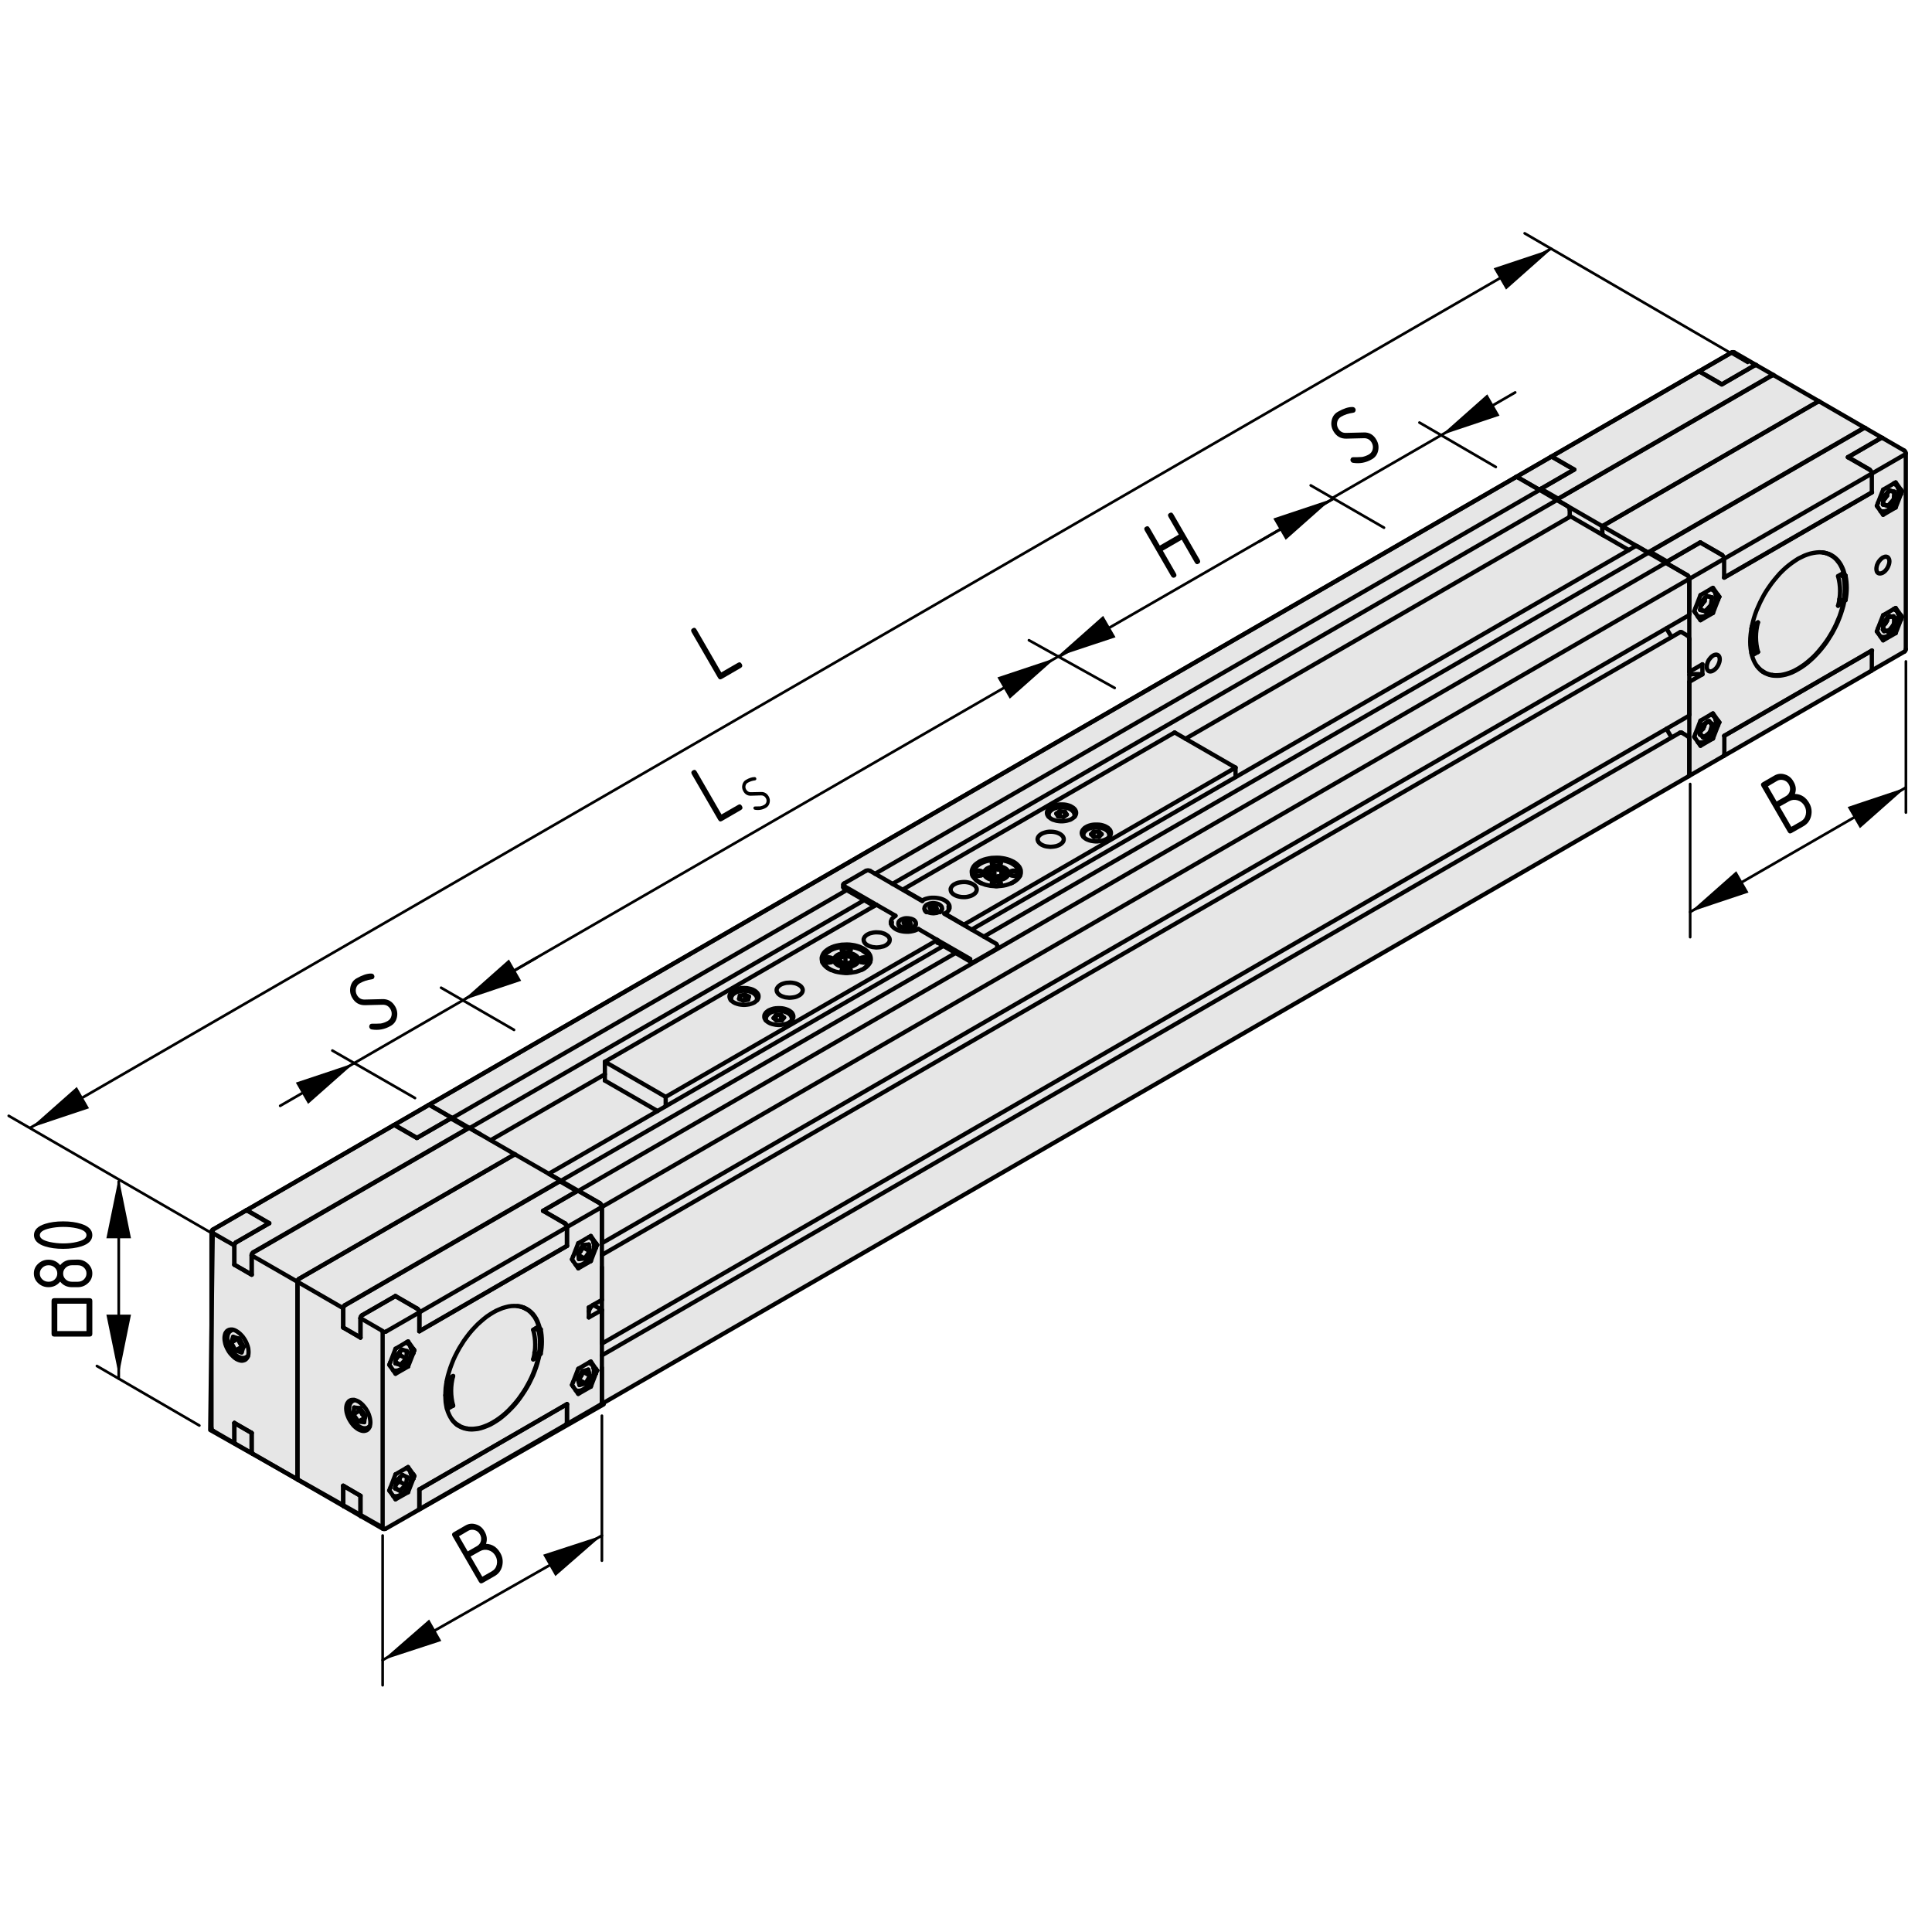 <?xml version="1.0" encoding="utf-8"?>
<!-- Generator: Adobe Illustrator 19.2.1, SVG Export Plug-In . SVG Version: 6.00 Build 0)  -->
<svg version="1.1" xmlns="http://www.w3.org/2000/svg" xmlns:xlink="http://www.w3.org/1999/xlink" x="0px" y="0px"
	 viewBox="0 0 181.42 181.42" style="enable-background:new 0 0 181.42 181.42;" xml:space="preserve">
<style type="text/css">
	.st0{fill:#E6E6E6;}
	.st1{fill:none;stroke:#000000;stroke-width:0.4;stroke-linecap:round;stroke-linejoin:round;stroke-miterlimit:500;}
	.st2{fill:none;}
	.st3{fill:none;stroke:#000000;stroke-width:0.25;stroke-linecap:round;stroke-linejoin:round;stroke-miterlimit:500;}
</style>
<g id="Ebene_3">
	<polyline class="st0" points="19.94,115.53 162.67,33.03 178.82,42.51 178.97,61.03 36.18,143.56 19.66,134.38 19.96,115.79 	"/>
</g>
<g id="_x30_">
	<line class="st1" x1="154.77" y1="51.92" x2="92.38" y2="87.95"/>
	<line class="st1" x1="89.73" y1="89.49" x2="52.66" y2="110.89"/>
	<line class="st1" x1="144.56" y1="46.02" x2="82.17" y2="82.05"/>
	<line class="st1" x1="79.51" y1="83.58" x2="42.45" y2="105"/>
	<line class="st1" x1="156.4" y1="52.86" x2="54.31" y2="111.83"/>
	<line class="st1" x1="56.52" y1="116.74" x2="158.57" y2="57.79"/>
	<line class="st1" x1="153.59" y1="51.28" x2="91.24" y2="87.29"/>
	<line class="st1" x1="88.58" y1="88.83" x2="51.53" y2="110.22"/>
	<line class="st1" x1="157.77" y1="59.36" x2="56.52" y2="117.84"/>
	<line class="st1" x1="56.52" y1="126.17" x2="158.57" y2="67.23"/>
	<line class="st1" x1="46.07" y1="107.07" x2="56.8" y2="100.88"/>
	<line class="st1" x1="111.32" y1="69.37" x2="147.38" y2="48.55"/>
	<line class="st1" x1="146.19" y1="46.96" x2="83.8" y2="83"/>
	<line class="st1" x1="81.15" y1="84.53" x2="44.1" y2="105.93"/>
	<line class="st1" x1="157.77" y1="68.79" x2="56.52" y2="127.27"/>
	<line class="st1" x1="56.46" y1="131.86" x2="158.57" y2="72.89"/>
	<line class="st1" x1="142.35" y1="44.8" x2="40.24" y2="103.77"/>
	<path class="st1" d="M159.44,57.9c0.43,0.1,0.87-0.06,1.13-0.42"/>
	<polyline class="st1" points="160.56,57.48 160.63,57.41 160.74,57.26 160.84,57.11 160.93,56.95 161.01,56.78 161.07,56.61 
		161.11,56.44 161.14,56.26 161.15,56.1 161.14,55.94 161.11,55.79 161.07,55.66 161,55.54 160.91,55.44 160.82,55.37 160.81,55.36 
			"/>
	<line class="st1" x1="160.8" y1="55.36" x2="160.69" y2="55.3"/>
	<polyline class="st1" points="176.59,59.79 176.63,59.8 176.75,59.83 176.87,59.83 177,59.82 177.14,59.78 177.28,59.71 
		177.41,59.63 177.55,59.53 177.68,59.41 177.8,59.28 177.91,59.13 177.96,59.05 	"/>
	<polyline class="st1" points="177.96,59.05 178.02,58.96 178.1,58.8 178.18,58.63 178.24,58.46 178.28,58.29 178.3,58.12 
		178.31,57.96 178.29,57.8 178.26,57.65 178.21,57.52 178.14,57.41 178.05,57.32 177.96,57.25 	"/>
	<line class="st1" x1="177.96" y1="57.25" x2="177.84" y2="57.18"/>
	<polyline class="st1" points="176.59,48 176.66,48.02 176.78,48.04 176.91,48.04 177.04,48.02 177.18,47.97 177.32,47.9 
		177.45,47.81 177.59,47.71 177.71,47.58 177.83,47.44 177.94,47.29 178.04,47.14 178.12,46.97 178.19,46.8 178.25,46.63 
		178.28,46.46 178.3,46.37 	"/>
	<path class="st1" d="M178.3,46.37c0.08-0.34-0.05-0.69-0.33-0.9"/>
	<line class="st1" x1="177.96" y1="45.46" x2="177.84" y2="45.39"/>
	<path class="st1" d="M159.44,69.69c0.37,0.1,0.76-0.02,1.01-0.3"/>
	<polyline class="st1" points="160.44,69.39 160.51,69.32 160.64,69.19 160.75,69.04 160.85,68.89 160.94,68.72 161.01,68.56 
		161.07,68.38 161.12,68.21 161.14,68.04 161.15,67.88 161.14,67.72 161.11,67.57 161.06,67.44 160.99,67.33 160.91,67.23 
		160.81,67.16 160.79,67.14 	"/>
	<line class="st1" x1="160.8" y1="67.15" x2="160.69" y2="67.09"/>
	<polyline class="st1" points="33.14,131.54 33.09,131.56 33,131.64 32.92,131.74 32.86,131.85 32.82,131.97 32.79,132.12 
		32.78,132.27 32.79,132.43 32.82,132.6 32.86,132.77 32.92,132.95 33,133.11 33.08,133.28 33.19,133.43 33.3,133.58 33.42,133.71 
		33.55,133.83 33.69,133.93 33.83,134.01 33.97,134.07 34.11,134.11 34.25,134.12 34.38,134.11 34.5,134.08 34.57,134.04 	"/>
	<line class="st1" x1="34.57" y1="134.04" x2="34.72" y2="133.96"/>
	<line class="st1" x1="33.27" y1="131.46" x2="33.13" y2="131.54"/>
	<polyline class="st1" points="21.69,124.94 21.69,124.94 21.59,125.01 21.51,125.1 21.44,125.21 21.39,125.33 21.36,125.47 
		21.34,125.62 21.35,125.78 21.37,125.95 21.41,126.12 21.46,126.29 21.53,126.46 21.62,126.62 21.72,126.78 21.83,126.93 
		21.94,127.07 22.07,127.19 22.21,127.3 22.34,127.38 22.48,127.45 22.63,127.5 22.77,127.52 22.9,127.52 23.03,127.49 
		23.12,127.45 	"/>
	<line class="st1" x1="23.14" y1="127.44" x2="23.28" y2="127.36"/>
	<line class="st1" x1="21.84" y1="124.86" x2="21.69" y2="124.94"/>
	<path class="st1" d="M50.58,124.54c-0.1-0.38-0.27-0.74-0.51-1.05"/>
	<line class="st1" x1="49.41" y1="122.92" x2="49.17" y2="122.78"/>
	<polyline class="st1" points="43.9,134.15 43.95,134.16 44.19,134.17 44.45,134.17 44.7,134.14 44.97,134.1 45.24,134.03 
		45.51,133.93 45.79,133.82 46.06,133.69 46.34,133.53 46.62,133.36 46.89,133.17 47.17,132.96 47.44,132.73 47.7,132.49 
		47.96,132.22 48.21,131.95 48.46,131.66 48.7,131.36 48.92,131.05 49.14,130.73 49.35,130.4 49.54,130.06 49.73,129.71 
		49.9,129.36 50.05,129.01 50.19,128.65 50.32,128.3 50.43,127.94 50.52,127.59 50.58,127.34 	"/>
	<line class="st1" x1="42.84" y1="133.73" x2="43.09" y2="133.87"/>
	<line class="st1" x1="54.18" y1="111.86" x2="52.61" y2="110.95"/>
	<line class="st1" x1="22.05" y1="135.54" x2="23.67" y2="136.47"/>
	<line class="st1" x1="32.29" y1="141.45" x2="33.9" y2="142.38"/>
	<line class="st1" x1="39.33" y1="141.75" x2="53.17" y2="133.76"/>
	<line class="st1" x1="36.95" y1="105.67" x2="23.11" y2="113.67"/>
	<line class="st1" x1="43.97" y1="105.96" x2="42.38" y2="105.05"/>
	<line class="st1" x1="38.57" y1="126.54" x2="38.81" y2="126.66"/>
	<line class="st1" x1="38.62" y1="126.97" x2="38.81" y2="127.07"/>
	<line class="st1" x1="38.57" y1="138.33" x2="38.81" y2="138.45"/>
	<line class="st1" x1="38.61" y1="138.76" x2="38.81" y2="138.86"/>
	<path class="st1" d="M35.94,143.55c0.08,0.05,0.18,0.05,0.26,0"/>
	<line class="st1" x1="33.9" y1="142.38" x2="35.94" y2="143.55"/>
	<line class="st1" x1="27.98" y1="138.96" x2="32.26" y2="141.43"/>
	<line class="st1" x1="55.73" y1="116.64" x2="55.96" y2="116.75"/>
	<line class="st1" x1="55.77" y1="117.07" x2="55.96" y2="117.16"/>
	<line class="st1" x1="55.73" y1="128.43" x2="55.96" y2="128.55"/>
	<line class="st1" x1="55.77" y1="128.86" x2="55.96" y2="128.96"/>
	<line class="st1" x1="53.19" y1="133.75" x2="56.46" y2="131.86"/>
	<path class="st1" d="M19.98,115.47c-0.08,0.04-0.13,0.13-0.13,0.22"/>
	<polyline class="st1" points="23.09,113.67 19.98,115.47 19.74,134.28 35.93,143.43 35.93,125.03 	"/>
	<line class="st1" x1="19.86" y1="115.7" x2="19.86" y2="134.09"/>
	<line class="st1" x1="23.69" y1="136.48" x2="27.98" y2="138.96"/>
	<line class="st1" x1="20.01" y1="134.36" x2="22.05" y2="135.54"/>
	<path class="st1" d="M19.86,134.09c0,0.11,0.06,0.21,0.16,0.27"/>
	<line class="st1" x1="40.24" y1="103.77" x2="36.98" y2="105.66"/>
	<polyline class="st1" points="176.63,59.8 176.7,59.82 176.82,59.83 176.95,59.83 177.08,59.8 177.22,59.74 177.36,59.67 
		177.49,59.57 177.62,59.46 177.75,59.34 177.86,59.19 177.97,59.04 178.06,58.88 178.14,58.71 178.21,58.54 178.26,58.37 
		178.29,58.2 178.31,58.03 178.3,57.87 178.28,57.72 178.24,57.58 178.18,57.46 178.09,57.36 178,57.28 177.95,57.25 	"/>
	<line class="st1" x1="177.96" y1="57.25" x2="177.84" y2="57.18"/>
	<polyline class="st1" points="36.9,140.46 36.93,140.47 37.04,140.5 37.17,140.5 37.3,140.49 37.43,140.45 37.57,140.39 
		37.71,140.31 37.84,140.21 37.97,140.09 38.1,139.96 38.21,139.82 38.31,139.66 38.4,139.5 38.48,139.33 38.54,139.16 
		38.58,138.99 38.61,138.82 38.62,138.65 38.61,138.49 38.58,138.35 38.53,138.21 38.46,138.1 38.38,138 38.28,137.93 38.26,137.91 
			"/>
	<line class="st1" x1="38.27" y1="137.92" x2="38.15" y2="137.85"/>
	<path class="st1" d="M176.59,48c0.45,0.1,0.92-0.09,1.18-0.48"/>
	<polyline class="st1" points="177.77,47.52 177.83,47.44 177.94,47.3 178.04,47.14 178.12,46.97 178.19,46.8 178.25,46.63 
		178.28,46.46 178.3,46.29 178.31,46.13 178.29,45.97 178.25,45.83 178.2,45.7 178.12,45.59 178.03,45.51 177.95,45.46 	"/>
	<line class="st1" x1="177.96" y1="45.46" x2="177.84" y2="45.39"/>
	<polyline class="st1" points="54.06,118.76 54.08,118.77 54.19,118.8 54.32,118.81 54.45,118.79 54.58,118.76 54.72,118.7 
		54.86,118.62 54.99,118.52 55.12,118.41 55.25,118.27 55.36,118.13 55.46,117.97 55.55,117.81 55.63,117.64 55.69,117.47 
		55.74,117.3 55.77,117.13 55.77,116.96 55.77,116.81 55.74,116.66 55.69,116.52 55.62,116.41 55.54,116.31 55.44,116.24 
		55.41,116.22 55.41,116.22 	"/>
	<line class="st1" x1="55.42" y1="116.22" x2="55.31" y2="116.16"/>
	<path class="st1" d="M159.44,57.9c0.44,0.11,0.9-0.07,1.15-0.45"/>
	<polyline class="st1" points="160.59,57.45 160.65,57.38 160.76,57.23 160.86,57.07 160.95,56.91 161.02,56.74 161.08,56.57 
		161.12,56.4 161.15,56.23 161.15,56.06 161.14,55.91 161.11,55.76 161.05,55.63 160.98,55.52 160.89,55.43 160.8,55.36 	"/>
	<line class="st1" x1="160.8" y1="55.36" x2="160.69" y2="55.3"/>
	<path class="st1" d="M159.44,69.69c0.25,0.08,0.52,0.04,0.74-0.1"/>
	<polyline class="st1" points="160.18,69.59 160.25,69.54 160.39,69.44 160.52,69.32 160.64,69.19 160.75,69.04 160.85,68.89 
		160.94,68.72 161.02,68.55 161.07,68.38 161.12,68.21 161.14,68.04 161.15,67.88 161.14,67.72 161.11,67.57 161.06,67.44 
		160.99,67.32 160.91,67.23 160.81,67.16 160.79,67.14 	"/>
	<line class="st1" x1="160.8" y1="67.15" x2="160.69" y2="67.09"/>
	<polyline class="st1" points="36.9,128.67 37,128.7 37.12,128.71 37.25,128.71 37.38,128.68 37.52,128.62 37.66,128.55 
		37.8,128.46 37.93,128.35 38.05,128.22 38.17,128.08 38.27,127.93 38.37,127.77 38.45,127.6 38.52,127.43 38.57,127.26 
		38.6,127.09 38.61,127 	"/>
	<path class="st1" d="M38.61,127c0.07-0.33-0.06-0.67-0.34-0.86"/>
	<line class="st1" x1="38.27" y1="126.13" x2="38.15" y2="126.06"/>
	<polyline class="st1" points="54.06,130.55 54.08,130.56 54.2,130.59 54.32,130.6 54.45,130.59 54.59,130.55 54.72,130.49 
		54.86,130.41 55,130.31 55.13,130.19 55.25,130.06 55.36,129.92 55.46,129.76 55.55,129.6 55.63,129.43 55.69,129.26 55.74,129.09 
		55.77,128.92 55.77,128.75 55.77,128.59 55.74,128.45 55.69,128.31 55.62,128.19 55.53,128.1 55.44,128.02 55.43,128.02 	"/>
	<line class="st1" x1="55.42" y1="128.02" x2="55.31" y2="127.95"/>
	<path class="st1" d="M173.11,53.78c-0.1-0.38-0.27-0.74-0.51-1.05"/>
	<line class="st1" x1="171.95" y1="52.15" x2="171.7" y2="52.01"/>
	<polyline class="st1" points="166.44,63.38 166.48,63.39 166.73,63.41 166.98,63.4 167.24,63.38 167.5,63.33 167.77,63.26 
		168.04,63.17 168.32,63.06 168.6,62.92 168.87,62.77 169.15,62.59 169.43,62.4 169.7,62.19 169.97,61.96 170.24,61.72 170.5,61.46 
		170.75,61.18 170.99,60.89 171.23,60.59 171.46,60.28 171.68,59.96 171.88,59.63 172.08,59.29 172.26,58.95 172.43,58.6 
		172.58,58.24 172.73,57.89 172.85,57.53 172.96,57.17 173.06,56.82 173.11,56.57 	"/>
	<line class="st1" x1="165.38" y1="62.97" x2="165.62" y2="63.1"/>
	<line class="st1" x1="161.86" y1="70.99" x2="175.71" y2="63"/>
	<line class="st1" x1="159.49" y1="34.9" x2="145.64" y2="42.9"/>
	<line class="st1" x1="166.53" y1="35.21" x2="164.91" y2="34.28"/>
	<line class="st1" x1="176.76" y1="41.12" x2="175.15" y2="40.19"/>
	<line class="st1" x1="150.52" y1="50.25" x2="152.95" y2="51.65"/>
	<line class="st1" x1="161.11" y1="55.78" x2="161.34" y2="55.89"/>
	<line class="st1" x1="161.15" y1="56.2" x2="161.34" y2="56.3"/>
	<line class="st1" x1="161.11" y1="67.57" x2="161.34" y2="67.68"/>
	<line class="st1" x1="161.15" y1="67.99" x2="161.34" y2="68.09"/>
	<line class="st1" x1="158.57" y1="72.89" x2="161.84" y2="71"/>
	<path class="st1" d="M178.96,42.57c0-0.11-0.06-0.21-0.16-0.27"/>
	<line class="st1" x1="178.96" y1="60.97" x2="178.96" y2="42.57"/>
	<line class="st1" x1="178.8" y1="42.3" x2="176.76" y2="41.12"/>
	<line class="st1" x1="178.26" y1="45.87" x2="178.5" y2="45.99"/>
	<line class="st1" x1="178.3" y1="46.3" x2="178.5" y2="46.4"/>
	<line class="st1" x1="175.13" y1="40.18" x2="170.84" y2="37.7"/>
	<line class="st1" x1="178.26" y1="57.66" x2="178.5" y2="57.78"/>
	<line class="st1" x1="178.3" y1="58.09" x2="178.5" y2="58.19"/>
	<line class="st1" x1="175.73" y1="62.98" x2="178.83" y2="61.19"/>
	<path class="st1" d="M178.83,61.19c0.08-0.04,0.13-0.13,0.13-0.23"/>
	<line class="st1" x1="147.4" y1="48.44" x2="150.52" y2="50.25"/>
	<line class="st1" x1="145.62" y1="42.91" x2="142.35" y2="44.8"/>
	<line class="st1" x1="170.84" y1="37.7" x2="166.55" y2="35.23"/>
	<line class="st1" x1="162.61" y1="33.1" x2="159.51" y2="34.89"/>
	<line class="st1" x1="164.91" y1="34.28" x2="162.87" y2="33.1"/>
	<path class="st1" d="M162.87,33.1c-0.08-0.05-0.18-0.05-0.26,0"/>
	<polyline class="st1" points="74.36,95.68 74.35,95.58 74.31,95.47 74.26,95.37 74.18,95.28 74.08,95.19 73.96,95.12 73.82,95.05 
		73.67,95 73.51,94.96 73.34,94.93 73.17,94.92 73,94.93 72.83,94.94 72.67,94.98 72.51,95.02 72.37,95.08 72.24,95.16 72.13,95.25 
		72.04,95.34 71.97,95.45 71.92,95.56 71.91,95.67 71.91,95.69 	"/>
	<line class="st1" x1="71.91" y1="95.69" x2="71.91" y2="95.81"/>
	<line class="st1" x1="74.36" y1="95.81" x2="74.36" y2="95.69"/>
	<polyline class="st1" points="100.91,76.56 100.91,76.51 100.88,76.4 100.84,76.3 100.77,76.2 100.68,76.11 100.57,76.03 
		100.45,75.96 100.3,75.89 100.15,75.85 99.98,75.82 99.81,75.8 99.64,75.79 99.47,75.8 99.3,75.83 99.15,75.87 98.99,75.92 
		98.86,75.99 98.74,76.07 98.63,76.16 98.55,76.26 98.49,76.37 98.46,76.49 98.46,76.55 	"/>
	<line class="st1" x1="98.46" y1="76.57" x2="98.46" y2="76.68"/>
	<line class="st1" x1="100.91" y1="76.68" x2="100.91" y2="76.57"/>
	<polyline class="st1" points="71.09,93.79 71.08,93.7 71.05,93.59 70.99,93.49 70.91,93.4 70.81,93.31 70.7,93.23 70.56,93.17 
		70.41,93.11 70.25,93.07 70.08,93.04 69.91,93.03 69.74,93.04 69.57,93.06 69.41,93.09 69.25,93.14 69.11,93.19 68.98,93.27 
		68.86,93.35 68.77,93.45 68.7,93.56 68.66,93.67 68.64,93.78 68.64,93.81 	"/>
	<line class="st1" x1="68.64" y1="93.8" x2="68.64" y2="93.92"/>
	<line class="st1" x1="71.09" y1="93.92" x2="71.09" y2="93.8"/>
	<polyline class="st1" points="104.17,78.45 104.17,78.38 104.14,78.28 104.1,78.17 104.03,78.08 103.94,77.99 103.82,77.91 
		103.69,77.84 103.54,77.78 103.39,77.73 103.22,77.7 103.05,77.69 102.88,77.68 102.71,77.7 102.54,77.72 102.39,77.77 
		102.24,77.82 102.1,77.89 101.98,77.97 101.88,78.07 101.8,78.17 101.75,78.28 101.72,78.4 101.72,78.45 	"/>
	<line class="st1" x1="101.72" y1="78.46" x2="101.72" y2="78.57"/>
	<line class="st1" x1="104.18" y1="78.57" x2="104.18" y2="78.46"/>
	<line class="st1" x1="93.64" y1="88.99" x2="93.64" y2="88.75"/>
	<line class="st1" x1="83.74" y1="86.63" x2="83.74" y2="86.86"/>
	<line class="st1" x1="89.08" y1="85.45" x2="89.08" y2="85.21"/>
	<line class="st1" x1="79.18" y1="83.08" x2="79.18" y2="83.32"/>
	<line class="st1" x1="77.23" y1="90.22" x2="77.23" y2="90.36"/>
	<line class="st1" x1="81.7" y1="90.36" x2="81.7" y2="90.22"/>
	<line class="st1" x1="91.32" y1="82.07" x2="91.32" y2="82.21"/>
	<line class="st1" x1="95.79" y1="82.21" x2="95.79" y2="82.07"/>
	<line class="st1" x1="80.25" y1="89.72" x2="80.16" y2="89.67"/>
	<line class="st1" x1="78.77" y1="89.67" x2="78.67" y2="89.72"/>
	<line class="st1" x1="94.35" y1="81.57" x2="94.25" y2="81.52"/>
	<line class="st1" x1="92.86" y1="81.52" x2="92.77" y2="81.57"/>
	<line class="st1" x1="54.21" y1="111.77" x2="52.7" y2="110.9"/>
	<line class="st1" x1="156.33" y1="52.79" x2="154.81" y2="51.92"/>
	<line class="st1" x1="44" y1="105.87" x2="42.49" y2="105"/>
	<line class="st1" x1="146.11" y1="46.9" x2="144.6" y2="46.02"/>
	<line class="st1" x1="52.58" y1="110.83" x2="51.62" y2="110.27"/>
	<line class="st1" x1="56.32" y1="112.98" x2="54.34" y2="111.84"/>
	<path class="st1" d="M56.52,113.34c-0.01-0.15-0.08-0.28-0.2-0.36"/>
	<line class="st1" x1="56.52" y1="116.64" x2="56.52" y2="113.34"/>
	<line class="st1" x1="56.52" y1="126.07" x2="56.52" y2="119"/>
	<line class="st1" x1="56.52" y1="131.73" x2="56.52" y2="128.43"/>
	<path class="st1" d="M56.46,131.86c0.04-0.03,0.06-0.08,0.06-0.13"/>
	<polyline class="st1" points="40.39,103.79 40.35,103.77 40.31,103.76 40.27,103.76 40.24,103.77 40.24,103.77 	"/>
	<line class="st1" x1="42.37" y1="104.93" x2="40.39" y2="103.79"/>
	<line class="st1" x1="45.08" y1="106.5" x2="44.12" y2="105.94"/>
	<path class="st1" d="M158.63,54.36c0-0.15-0.08-0.28-0.2-0.35"/>
	<line class="st1" x1="158.63" y1="57.66" x2="158.63" y2="54.36"/>
	<line class="st1" x1="158.43" y1="54.01" x2="156.45" y2="52.86"/>
	<path class="st1" d="M158.57,57.79c0.04-0.03,0.07-0.08,0.06-0.13"/>
	<line class="st1" x1="154.69" y1="51.85" x2="153.73" y2="51.29"/>
	<path class="st1" d="M158.63,60.02c0-0.14-0.08-0.28-0.2-0.35"/>
	<path class="st1" d="M153.73,51.29c-0.04-0.03-0.1-0.03-0.14-0.01"/>
	<line class="st1" x1="158.63" y1="67.09" x2="158.63" y2="60.02"/>
	<line class="st1" x1="157.92" y1="59.37" x2="158.43" y2="59.67"/>
	<path class="st1" d="M157.92,59.37c-0.04-0.03-0.1-0.04-0.15-0.01"/>
	<path class="st1" d="M156.49,59c0.15,0.28,0.31,0.56,0.48,0.82"/>
	<path class="st1" d="M158.57,67.23c0.04-0.03,0.07-0.08,0.06-0.13"/>
	<path class="st1" d="M147.4,47.88c-0.01-0.14-0.08-0.28-0.21-0.35"/>
	<line class="st1" x1="147.4" y1="47.88" x2="147.4" y2="48.51"/>
	<line class="st1" x1="147.19" y1="47.52" x2="146.24" y2="46.97"/>
	<path class="st1" d="M158.63,69.45c0-0.14-0.08-0.28-0.2-0.35"/>
	<line class="st1" x1="158.63" y1="72.75" x2="158.63" y2="69.45"/>
	<line class="st1" x1="157.92" y1="68.8" x2="158.43" y2="69.1"/>
	<path class="st1" d="M157.92,68.8c-0.04-0.03-0.1-0.03-0.15-0.01"/>
	<line class="st1" x1="144.48" y1="45.95" x2="142.5" y2="44.81"/>
	<path class="st1" d="M156.49,68.43c0.13,0.25,0.28,0.5,0.43,0.74"/>
	<path class="st1" d="M158.57,72.89c0.04-0.03,0.07-0.08,0.06-0.13"/>
	<polyline class="st1" points="142.5,44.81 142.46,44.79 142.42,44.78 142.38,44.79 142.35,44.8 142.35,44.8 	"/>
	<line class="st1" x1="160.75" y1="56.1" x2="160.28" y2="55.96"/>
	<line class="st1" x1="160.28" y1="55.96" x2="159.73" y2="56.55"/>
	<line class="st1" x1="159.66" y1="57.27" x2="159.73" y2="56.55"/>
	<line class="st1" x1="160.13" y1="57.4" x2="159.66" y2="57.27"/>
	<line class="st1" x1="160.13" y1="57.4" x2="160.68" y2="56.82"/>
	<line class="st1" x1="160.75" y1="56.1" x2="160.68" y2="56.82"/>
	<polyline class="st1" points="159.7,56.85 159.73,56.82 159.79,56.76 	"/>
	<path class="st1" d="M159.79,56.76c0.16-0.17,0.26-0.38,0.3-0.6"/>
	<line class="st1" x1="160.1" y1="56.16" x2="160.07" y2="56.45"/>
	<line class="st1" x1="159.7" y1="56.86" x2="159.79" y2="56.76"/>
	<line class="st1" x1="177.81" y1="57.87" x2="177.25" y2="57.96"/>
	<line class="st1" x1="177.25" y1="57.96" x2="176.8" y2="58.66"/>
	<line class="st1" x1="176.91" y1="59.27" x2="176.8" y2="58.66"/>
	<line class="st1" x1="177.46" y1="59.18" x2="176.91" y2="59.27"/>
	<line class="st1" x1="177.46" y1="59.18" x2="177.92" y2="58.48"/>
	<line class="st1" x1="177.81" y1="57.87" x2="177.92" y2="58.48"/>
	<path class="st1" d="M176.86,58.73c0.09-0.07,0.16-0.16,0.22-0.25"/>
	<path class="st1" d="M177.08,58.48c0.08-0.13,0.14-0.28,0.17-0.43"/>
	<line class="st1" x1="177.02" y1="58.58" x2="177.08" y2="58.48"/>
	<line class="st1" x1="177.08" y1="58.48" x2="177.22" y2="58.25"/>
	<line class="st1" x1="177.45" y1="46.05" x2="176.9" y2="46.62"/>
	<line class="st1" x1="176.9" y1="46.62" x2="176.81" y2="47.35"/>
	<line class="st1" x1="177.27" y1="47.51" x2="176.81" y2="47.35"/>
	<line class="st1" x1="177.82" y1="46.94" x2="177.27" y2="47.51"/>
	<line class="st1" x1="177.82" y1="46.94" x2="177.91" y2="46.21"/>
	<line class="st1" x1="177.45" y1="46.05" x2="177.91" y2="46.21"/>
	<path class="st1" d="M176.94,46.87c0.16-0.17,0.27-0.38,0.31-0.61"/>
	<line class="st1" x1="177.21" y1="46.55" x2="177.25" y2="46.26"/>
	<line class="st1" x1="160.77" y1="67.96" x2="160.35" y2="67.73"/>
	<line class="st1" x1="160.35" y1="67.73" x2="159.78" y2="68.24"/>
	<line class="st1" x1="159.63" y1="68.99" x2="159.78" y2="68.24"/>
	<line class="st1" x1="160.06" y1="69.22" x2="159.63" y2="68.99"/>
	<line class="st1" x1="160.06" y1="69.22" x2="160.63" y2="68.7"/>
	<line class="st1" x1="160.77" y1="67.96" x2="160.63" y2="68.7"/>
	<path class="st1" d="M159.73,68.61c0.18-0.17,0.31-0.39,0.36-0.63"/>
	<line class="st1" x1="159.73" y1="68.61" x2="159.93" y2="68.43"/>
	<line class="st1" x1="33.18" y1="132.81" x2="33.65" y2="133.49"/>
	<line class="st1" x1="33.65" y1="133.49" x2="34.2" y2="133.55"/>
	<line class="st1" x1="34.28" y1="132.92" x2="34.2" y2="133.55"/>
	<line class="st1" x1="33.81" y1="132.23" x2="34.28" y2="132.92"/>
	<line class="st1" x1="33.81" y1="132.23" x2="33.26" y2="132.17"/>
	<line class="st1" x1="33.18" y1="132.81" x2="33.26" y2="132.17"/>
	<path class="st1" d="M34.03,132.8c0.06,0.09,0.14,0.18,0.23,0.25"/>
	<path class="st1" d="M33.83,132.26c0.02,0.19,0.09,0.38,0.2,0.53"/>
	<line class="st1" x1="34.25" y1="133.15" x2="33.65" y2="133.49"/>
	<line class="st1" x1="33.79" y1="132.45" x2="33.82" y2="132.25"/>
	<line class="st1" x1="33.79" y1="132.45" x2="33.18" y2="132.81"/>
	<line class="st1" x1="33.79" y1="132.45" x2="34.03" y2="132.8"/>
	<line class="st1" x1="34.03" y1="132.8" x2="34.25" y2="133.12"/>
	<line class="st1" x1="21.71" y1="126.07" x2="22.11" y2="126.81"/>
	<line class="st1" x1="22.11" y1="126.81" x2="22.69" y2="127"/>
	<line class="st1" x1="22.87" y1="126.44" x2="22.69" y2="127"/>
	<line class="st1" x1="22.47" y1="125.71" x2="22.87" y2="126.44"/>
	<line class="st1" x1="22.47" y1="125.71" x2="21.89" y2="125.53"/>
	<line class="st1" x1="21.71" y1="126.07" x2="21.89" y2="125.53"/>
	<path class="st1" d="M22.53,126.09c0.08,0.15,0.19,0.28,0.34,0.38"/>
	<path class="st1" d="M22.4,125.69c0.02,0.14,0.06,0.28,0.13,0.4"/>
	<line class="st1" x1="22.33" y1="125.72" x2="21.71" y2="126.07"/>
	<line class="st1" x1="22.73" y1="126.46" x2="22.11" y2="126.81"/>
	<line class="st1" x1="22.73" y1="126.46" x2="22.85" y2="126.5"/>
	<line class="st1" x1="22.33" y1="125.72" x2="22.53" y2="126.09"/>
	<line class="st1" x1="22.53" y1="126.09" x2="22.73" y2="126.46"/>
	<path class="st1" d="M50.05,123.48c-0.35-0.46-0.87-0.76-1.44-0.83"/>
	<path class="st1" d="M50.07,127.65c0.25-0.91,0.25-1.87,0-2.78"/>
	<line class="st1" x1="50.55" y1="127.37" x2="50.07" y2="127.65"/>
	<line class="st1" x1="42.55" y1="131.99" x2="42.07" y2="132.27"/>
	<path class="st1" d="M42.55,129.21c-0.25,0.91-0.25,1.87,0,2.78"/>
	<line class="st1" x1="42.07" y1="129.49" x2="42.55" y2="129.21"/>
	<line class="st1" x1="50.07" y1="124.87" x2="50.55" y2="124.59"/>
	<line class="st1" x1="42.25" y1="129.74" x2="41.98" y2="129.58"/>
	<line class="st1" x1="42.25" y1="129.74" x2="42.05" y2="129.85"/>
	<line class="st1" x1="41.93" y1="129.78" x2="42.05" y2="129.85"/>
	<path class="st1" d="M42.05,129.85c-0.15,0.76-0.15,1.55,0,2.31"/>
	<path class="st1" d="M42.25,129.74c-0.16,0.76-0.16,1.55,0,2.31"/>
	<line class="st1" x1="42.05" y1="132.16" x2="42.25" y2="132.05"/>
	<path class="st1" d="M41.88,130.55c-0.01,0.34-0.01,0.65,0,0.94"/>
	<line class="st1" x1="42.05" y1="132.16" x2="41.92" y2="132.08"/>
	<line class="st1" x1="42.21" y1="131.8" x2="42.55" y2="131.99"/>
	<path class="st1" d="M42.45,133.31c0.35,0.45,0.86,0.75,1.43,0.83"/>
	<path class="st1" d="M41.97,132.28c0.03,0.01,0.06,0,0.09-0.01"/>
	<line class="st1" x1="50.21" y1="127.1" x2="50.56" y2="127.3"/>
	<line class="st1" x1="50.77" y1="124.82" x2="50.46" y2="124.64"/>
	<line class="st1" x1="50.77" y1="124.82" x2="50.58" y2="124.93"/>
	<line class="st1" x1="50.27" y1="124.75" x2="50.58" y2="124.93"/>
	<path class="st1" d="M50.58,127.24c0.16-0.76,0.16-1.55,0-2.31"/>
	<line class="st1" x1="50.58" y1="127.24" x2="50.18" y2="127.02"/>
	<path class="st1" d="M50.77,127.13c0.15-0.76,0.15-1.55,0-2.31"/>
	<line class="st1" x1="50.58" y1="127.24" x2="50.77" y2="127.13"/>
	<line class="st1" x1="50.99" y1="113.7" x2="53.03" y2="114.88"/>
	<line class="st1" x1="39.18" y1="122.88" x2="37.14" y2="121.7"/>
	<line class="st1" x1="37.14" y1="121.7" x2="34.01" y2="123.5"/>
	<line class="st1" x1="52.5" y1="110.97" x2="32.4" y2="122.57"/>
	<line class="st1" x1="50.99" y1="113.7" x2="54.11" y2="111.9"/>
	<line class="st1" x1="33.85" y1="123.78" x2="33.85" y2="125.6"/>
	<path class="st1" d="M34.01,123.5c-0.1,0.06-0.16,0.17-0.16,0.28"/>
	<path class="st1" d="M32.4,122.57c-0.1,0.06-0.16,0.17-0.16,0.28"/>
	<line class="st1" x1="32.24" y1="124.67" x2="32.24" y2="122.85"/>
	<line class="st1" x1="33.85" y1="125.6" x2="32.24" y2="124.67"/>
	<path class="st1" d="M39.39,123.23c-0.01-0.14-0.08-0.27-0.2-0.35"/>
	<line class="st1" x1="39.39" y1="125" x2="39.39" y2="123.23"/>
	<path class="st1" d="M53.23,115.24c-0.01-0.15-0.08-0.28-0.2-0.35"/>
	<line class="st1" x1="53.23" y1="115.24" x2="53.23" y2="117"/>
	<line class="st1" x1="53.23" y1="117" x2="39.39" y2="125"/>
	<polyline class="st1" points="52.5,110.97 52.53,110.95 52.56,110.95 52.59,110.95 52.61,110.95 52.61,110.95 	"/>
	<line class="st1" x1="22.01" y1="133.62" x2="23.62" y2="134.55"/>
	<line class="st1" x1="23.62" y1="134.55" x2="23.62" y2="136.37"/>
	<line class="st1" x1="22.01" y1="135.43" x2="22.01" y2="133.62"/>
	<path class="st1" d="M23.62,136.37c-0.01,0.05,0.02,0.09,0.06,0.11"/>
	<path class="st1" d="M22.01,135.43c0,0.04,0.01,0.08,0.05,0.1"/>
	<line class="st1" x1="39.39" y1="139.85" x2="53.23" y2="131.86"/>
	<line class="st1" x1="33.85" y1="140.46" x2="32.24" y2="139.52"/>
	<polyline class="st1" points="33.85,142.27 33.86,142.3 33.86,142.34 33.88,142.36 33.9,142.38 33.9,142.38 	"/>
	<line class="st1" x1="33.85" y1="140.46" x2="33.85" y2="142.27"/>
	<line class="st1" x1="32.24" y1="139.52" x2="32.24" y2="141.34"/>
	<line class="st1" x1="53.23" y1="131.86" x2="53.23" y2="133.63"/>
	<line class="st1" x1="39.39" y1="141.62" x2="39.39" y2="139.85"/>
	<path class="st1" d="M39.32,141.76c0.05-0.03,0.08-0.08,0.07-0.14"/>
	<path class="st1" d="M32.24,141.34c0,0.04,0.01,0.08,0.05,0.11"/>
	<path class="st1" d="M53.17,133.76c0.04-0.03,0.07-0.08,0.06-0.13"/>
	<path class="st1" d="M22.17,116.66c-0.1,0.06-0.16,0.17-0.16,0.29"/>
	<path class="st1" d="M23.78,117.59c-0.1,0.06-0.16,0.17-0.16,0.28"/>
	<line class="st1" x1="23.62" y1="119.69" x2="23.62" y2="117.88"/>
	<line class="st1" x1="23.78" y1="117.59" x2="43.88" y2="105.99"/>
	<line class="st1" x1="22.01" y1="118.76" x2="23.62" y2="119.69"/>
	<line class="st1" x1="22.01" y1="118.76" x2="22.01" y2="116.95"/>
	<line class="st1" x1="25.29" y1="114.86" x2="23.25" y2="113.68"/>
	<line class="st1" x1="37.1" y1="105.69" x2="39.14" y2="106.86"/>
	<line class="st1" x1="39.14" y1="106.86" x2="42.26" y2="105.06"/>
	<line class="st1" x1="25.29" y1="114.86" x2="22.17" y2="116.66"/>
	<path class="st1" d="M23.25,113.68c-0.04-0.04-0.11-0.04-0.15-0.01"/>
	<path class="st1" d="M37.1,105.69c-0.04-0.03-0.1-0.04-0.15-0.01"/>
	<polyline class="st1" points="42.26,105.06 42.3,105.04 42.33,105.04 42.36,105.04 42.38,105.05 42.38,105.05 	"/>
	<path class="st1" d="M39.37,123.24c-0.01-0.14-0.08-0.28-0.2-0.35"/>
	<path class="st1" d="M34.01,123.5c-0.1,0.06-0.16,0.17-0.16,0.28"/>
	<polyline class="st1" points="32.51,132.25 32.52,132.43 32.55,132.62 32.6,132.81 32.67,133 32.75,133.19 32.85,133.37 
		32.96,133.55 33.08,133.71 33.21,133.87 33.35,134 33.5,134.12 33.65,134.22 33.8,134.29 33.94,134.34 34.08,134.37 34.21,134.37 
		34.34,134.34 34.45,134.3 34.55,134.22 34.63,134.13 34.69,134.02 34.74,133.88 34.77,133.73 34.78,133.56 34.77,133.39 
		34.74,133.2 34.69,133.01 34.63,132.82 34.55,132.63 34.45,132.45 34.34,132.27 34.21,132.1 34.08,131.95 33.94,131.81 33.8,131.7 
		33.65,131.6 33.5,131.53 33.35,131.48 33.21,131.45 33.08,131.45 32.96,131.47 32.85,131.52 32.75,131.59 32.67,131.69 32.6,131.8 
		32.55,131.94 32.52,132.09 32.51,132.25 	"/>
	<line class="st1" x1="33.85" y1="140.46" x2="33.85" y2="142.27"/>
	<line class="st1" x1="32.22" y1="139.51" x2="33.85" y2="140.46"/>
	<line class="st1" x1="32.22" y1="141.33" x2="32.22" y2="139.51"/>
	<line class="st1" x1="27.93" y1="120.36" x2="27.93" y2="138.85"/>
	<line class="st1" x1="32.22" y1="124.65" x2="32.22" y2="122.84"/>
	<line class="st1" x1="33.85" y1="125.6" x2="32.22" y2="124.65"/>
	<line class="st1" x1="33.85" y1="123.78" x2="33.85" y2="125.6"/>
	<line class="st1" x1="56.52" y1="122.06" x2="55.29" y2="122.77"/>
	<line class="st1" x1="55.29" y1="122.77" x2="55.29" y2="123.71"/>
	<line class="st1" x1="56.52" y1="123.01" x2="55.29" y2="123.71"/>
	<line class="st1" x1="56.52" y1="131.73" x2="56.52" y2="123.01"/>
	<line class="st1" x1="53.25" y1="133.62" x2="53.25" y2="131.85"/>
	<line class="st1" x1="53.25" y1="131.85" x2="39.37" y2="139.87"/>
	<line class="st1" x1="39.37" y1="141.64" x2="39.37" y2="139.87"/>
	<line class="st1" x1="39.37" y1="125.01" x2="39.37" y2="123.24"/>
	<line class="st1" x1="53.25" y1="116.99" x2="39.37" y2="125.01"/>
	<line class="st1" x1="53.25" y1="116.99" x2="53.25" y2="115.22"/>
	<line class="st1" x1="56.52" y1="122.06" x2="56.52" y2="113.34"/>
	<line class="st1" x1="54.3" y1="116.74" x2="53.81" y2="118"/>
	<line class="st1" x1="53.81" y1="118" x2="53.71" y2="118.26"/>
	<line class="st1" x1="53.71" y1="118.26" x2="53.81" y2="118.41"/>
	<line class="st1" x1="53.81" y1="118.41" x2="54.3" y2="119.1"/>
	<line class="st1" x1="54.3" y1="119.1" x2="55.48" y2="118.42"/>
	<line class="st1" x1="55.48" y1="118.42" x2="55.96" y2="117.16"/>
	<line class="st1" x1="55.96" y1="117.16" x2="56.07" y2="116.9"/>
	<line class="st1" x1="56.07" y1="116.9" x2="55.96" y2="116.75"/>
	<line class="st1" x1="55.96" y1="116.75" x2="55.48" y2="116.06"/>
	<line class="st1" x1="55.48" y1="116.06" x2="54.3" y2="116.74"/>
	<line class="st1" x1="38.81" y1="126.66" x2="38.32" y2="125.96"/>
	<line class="st1" x1="38.32" y1="125.96" x2="37.14" y2="126.65"/>
	<line class="st1" x1="37.14" y1="126.65" x2="36.66" y2="127.9"/>
	<line class="st1" x1="36.66" y1="127.9" x2="36.55" y2="128.16"/>
	<line class="st1" x1="36.55" y1="128.16" x2="36.66" y2="128.31"/>
	<line class="st1" x1="36.66" y1="128.31" x2="37.14" y2="129"/>
	<line class="st1" x1="37.14" y1="129" x2="38.32" y2="128.32"/>
	<line class="st1" x1="38.32" y1="128.32" x2="38.81" y2="127.07"/>
	<line class="st1" x1="38.81" y1="127.07" x2="38.91" y2="126.8"/>
	<line class="st1" x1="38.91" y1="126.8" x2="38.81" y2="126.66"/>
	<line class="st1" x1="38.81" y1="138.45" x2="38.32" y2="137.76"/>
	<line class="st1" x1="38.32" y1="137.76" x2="37.14" y2="138.44"/>
	<line class="st1" x1="37.14" y1="138.44" x2="36.66" y2="139.69"/>
	<line class="st1" x1="36.66" y1="139.69" x2="36.55" y2="139.96"/>
	<line class="st1" x1="36.55" y1="139.96" x2="36.66" y2="140.1"/>
	<line class="st1" x1="36.66" y1="140.1" x2="37.14" y2="140.79"/>
	<line class="st1" x1="37.14" y1="140.79" x2="38.32" y2="140.12"/>
	<line class="st1" x1="38.32" y1="140.12" x2="38.81" y2="138.86"/>
	<line class="st1" x1="38.81" y1="138.86" x2="38.91" y2="138.6"/>
	<line class="st1" x1="38.91" y1="138.6" x2="38.81" y2="138.45"/>
	<line class="st1" x1="54.3" y1="128.53" x2="53.81" y2="129.79"/>
	<line class="st1" x1="53.81" y1="129.79" x2="53.71" y2="130.05"/>
	<line class="st1" x1="53.71" y1="130.05" x2="53.81" y2="130.2"/>
	<line class="st1" x1="53.81" y1="130.2" x2="54.3" y2="130.89"/>
	<line class="st1" x1="54.3" y1="130.89" x2="55.48" y2="130.21"/>
	<line class="st1" x1="55.48" y1="130.21" x2="55.96" y2="128.96"/>
	<line class="st1" x1="55.96" y1="128.96" x2="56.07" y2="128.69"/>
	<line class="st1" x1="56.07" y1="128.69" x2="55.96" y2="128.55"/>
	<line class="st1" x1="55.96" y1="128.55" x2="55.48" y2="127.85"/>
	<line class="st1" x1="55.48" y1="127.85" x2="54.3" y2="128.53"/>
	<polyline class="st1" points="41.82,131.02 41.83,131.36 41.85,131.68 41.9,131.99 41.97,132.28 42.05,132.55 42.16,132.81 
		42.28,133.05 42.42,133.27 42.57,133.47 42.74,133.65 42.93,133.8 43.13,133.93 43.35,134.04 43.57,134.12 43.81,134.18 
		44.06,134.22 44.32,134.23 44.59,134.21 44.86,134.18 45.15,134.11 45.43,134.02 45.72,133.91 46.02,133.78 46.31,133.62 
		46.6,133.44 46.9,133.24 47.19,133.01 47.47,132.77 47.75,132.51 48.03,132.23 48.3,131.94 48.56,131.63 48.81,131.3 49.04,130.97 
		49.27,130.62 49.49,130.26 49.69,129.9 49.87,129.53 50.05,129.16 50.2,128.78 50.34,128.4 50.46,128.02 50.56,127.64 
		50.65,127.27 50.66,127.19 	"/>
	<polyline class="st1" points="50.7,124.77 50.65,124.58 50.56,124.31 50.46,124.05 50.34,123.81 50.2,123.59 50.05,123.39 
		49.87,123.21 49.69,123.06 49.49,122.93 49.27,122.82 49.04,122.73 48.81,122.67 48.56,122.64 48.3,122.63 48.03,122.64 
		47.75,122.68 47.47,122.75 47.19,122.83 46.9,122.95 46.6,123.08 46.31,123.24 46.02,123.42 45.72,123.62 45.43,123.85 
		45.15,124.09 44.86,124.35 44.59,124.63 44.32,124.92 44.06,125.23 43.81,125.56 43.57,125.89 43.35,126.24 43.13,126.59 
		42.93,126.96 42.74,127.33 42.57,127.7 42.42,128.08 42.28,128.46 42.16,128.84 42.05,129.22 41.97,129.59 41.9,129.96 
		41.85,130.32 41.83,130.68 41.82,131.02 	"/>
	<line class="st1" x1="37.12" y1="121.71" x2="34.01" y2="123.5"/>
	<line class="st1" x1="39.16" y1="122.89" x2="37.12" y2="121.71"/>
	<path class="st1" d="M28.09,120.08c-0.1,0.06-0.16,0.17-0.16,0.28"/>
	<path class="st1" d="M32.38,122.56c-0.1,0.06-0.16,0.17-0.16,0.28"/>
	<line class="st1" x1="52.64" y1="110.86" x2="32.38" y2="122.56"/>
	<line class="st1" x1="52.64" y1="110.86" x2="52.64" y2="110.97"/>
	<line class="st1" x1="52.64" y1="110.86" x2="48.35" y2="108.39"/>
	<line class="st1" x1="48.35" y1="108.39" x2="28.09" y2="120.08"/>
	<line class="st1" x1="38.81" y1="126.66" x2="38.56" y2="126.51"/>
	<line class="st1" x1="38.08" y1="128.18" x2="38.32" y2="128.32"/>
	<line class="st1" x1="38.6" y1="126.62" x2="38.91" y2="126.8"/>
	<line class="st1" x1="38.62" y1="126.94" x2="38.81" y2="127.07"/>
	<line class="st1" x1="42.94" y1="133.8" x2="43.04" y2="133.84"/>
	<line class="st1" x1="38.56" y1="138.31" x2="38.81" y2="138.45"/>
	<line class="st1" x1="38.08" y1="139.98" x2="38.32" y2="140.12"/>
	<line class="st1" x1="38.59" y1="138.41" x2="38.91" y2="138.6"/>
	<line class="st1" x1="38.81" y1="138.86" x2="38.62" y2="138.73"/>
	<path class="st1" d="M39.31,141.77c0.04-0.03,0.06-0.08,0.06-0.13"/>
	<path class="st1" d="M33.85,142.27c0,0.04,0.01,0.08,0.05,0.11"/>
	<line class="st1" x1="53.05" y1="114.87" x2="51.01" y2="113.69"/>
	<path class="st1" d="M53.25,115.22c-0.01-0.15-0.08-0.28-0.2-0.36"/>
	<path class="st1" d="M56.52,113.34c-0.01-0.15-0.08-0.28-0.2-0.36"/>
	<line class="st1" x1="54.27" y1="111.8" x2="51.01" y2="113.69"/>
	<line class="st1" x1="56.32" y1="112.98" x2="54.27" y2="111.8"/>
	<path class="st1" d="M32.22,141.33c-0.01,0.05,0.02,0.09,0.06,0.11"/>
	<path class="st1" d="M27.93,138.85c0,0.04,0.01,0.08,0.05,0.1"/>
	<line class="st1" x1="55.96" y1="116.75" x2="55.72" y2="116.61"/>
	<line class="st1" x1="55.24" y1="118.28" x2="55.48" y2="118.42"/>
	<line class="st1" x1="55.75" y1="116.72" x2="56.07" y2="116.9"/>
	<line class="st1" x1="55.96" y1="117.16" x2="55.77" y2="117.04"/>
	<path class="st1" d="M55.7,122.53c-0.19,0.16-0.33,0.37-0.41,0.61"/>
	<line class="st1" x1="55.7" y1="122.53" x2="56.52" y2="123.01"/>
	<path class="st1" d="M53.18,133.75c0.05-0.03,0.08-0.08,0.07-0.14"/>
	<line class="st1" x1="55.96" y1="128.55" x2="55.72" y2="128.4"/>
	<line class="st1" x1="55.24" y1="130.07" x2="55.48" y2="130.21"/>
	<line class="st1" x1="55.75" y1="128.51" x2="56.07" y2="128.69"/>
	<line class="st1" x1="55.96" y1="128.96" x2="55.77" y2="128.83"/>
	<path class="st1" d="M56.46,131.86c0.04-0.03,0.06-0.08,0.06-0.13"/>
	<path class="st1" d="M28.09,120.08c-0.1,0.06-0.16,0.17-0.16,0.28"/>
	<path class="st1" d="M23.8,117.61c-0.1,0.06-0.16,0.17-0.16,0.28"/>
	<line class="st1" x1="28.09" y1="120.08" x2="48.35" y2="108.39"/>
	<polyline class="st1" points="27.93,138.85 27.93,138.89 27.94,138.91 27.96,138.94 27.98,138.96 27.98,138.96 	"/>
	<line class="st1" x1="27.93" y1="138.85" x2="27.93" y2="120.36"/>
	<polyline class="st1" points="23.34,126.96 23.33,126.79 23.31,126.6 23.26,126.41 23.19,126.22 23.11,126.03 23.01,125.84 
		22.9,125.67 22.78,125.5 22.64,125.35 22.5,125.21 22.36,125.1 22.21,125 22.06,124.92 21.92,124.87 21.78,124.85 21.64,124.85 
		21.52,124.87 21.41,124.92 21.31,124.99 21.23,125.09 21.16,125.2 21.12,125.34 21.09,125.49 21.08,125.65 21.09,125.83 
		21.12,126.01 21.16,126.2 21.23,126.4 21.31,126.58 21.41,126.77 21.52,126.95 21.64,127.11 21.78,127.26 21.92,127.4 
		22.06,127.52 22.21,127.62 22.36,127.69 22.5,127.74 22.64,127.77 22.78,127.77 22.9,127.74 23.01,127.7 23.11,127.62 
		23.19,127.53 23.26,127.41 23.31,127.28 23.33,127.13 23.34,126.96 	"/>
	<line class="st1" x1="22.01" y1="118.76" x2="22.01" y2="116.95"/>
	<line class="st1" x1="23.64" y1="119.7" x2="22.01" y2="118.76"/>
	<line class="st1" x1="23.64" y1="117.89" x2="23.64" y2="119.7"/>
	<line class="st1" x1="23.64" y1="134.56" x2="23.64" y2="136.38"/>
	<line class="st1" x1="22.01" y1="133.62" x2="23.64" y2="134.56"/>
	<line class="st1" x1="22.01" y1="135.43" x2="22.01" y2="133.62"/>
	<line class="st1" x1="44.06" y1="105.91" x2="48.35" y2="108.39"/>
	<line class="st1" x1="44.06" y1="105.91" x2="23.8" y2="117.61"/>
	<path class="st1" d="M22.17,116.66c-0.1,0.06-0.16,0.17-0.16,0.29"/>
	<line class="st1" x1="25.27" y1="114.87" x2="22.17" y2="116.66"/>
	<line class="st1" x1="25.27" y1="114.87" x2="23.23" y2="113.69"/>
	<path class="st1" d="M23.23,113.69c-0.04-0.03-0.1-0.03-0.15-0.02"/>
	<path class="st1" d="M23.64,136.38c0,0.04,0.01,0.08,0.05,0.11"/>
	<polyline class="st1" points="22.01,135.43 22.01,135.47 22.02,135.5 22.03,135.52 22.05,135.54 22.05,135.54 	"/>
	<line class="st1" x1="42.43" y1="104.97" x2="39.16" y2="106.85"/>
	<line class="st1" x1="42.43" y1="104.97" x2="42.43" y2="105.08"/>
	<line class="st1" x1="39.16" y1="106.85" x2="37.12" y2="105.67"/>
	<line class="st1" x1="40.39" y1="103.79" x2="42.43" y2="104.97"/>
	<path class="st1" d="M37.12,105.67c-0.04-0.04-0.1-0.04-0.15-0.01"/>
	<path class="st1" d="M40.39,103.79c-0.04-0.03-0.1-0.04-0.14-0.01"/>
	<line class="st1" x1="177.82" y1="58.73" x2="177.91" y2="58"/>
	<line class="st1" x1="177.91" y1="58" x2="177.45" y2="57.85"/>
	<line class="st1" x1="176.9" y1="58.42" x2="177.45" y2="57.85"/>
	<line class="st1" x1="176.81" y1="59.14" x2="176.9" y2="58.42"/>
	<line class="st1" x1="176.81" y1="59.14" x2="177.27" y2="59.3"/>
	<line class="st1" x1="177.82" y1="58.73" x2="177.27" y2="59.3"/>
	<path class="st1" d="M176.94,58.66c0.16-0.17,0.27-0.38,0.31-0.61"/>
	<line class="st1" x1="177.22" y1="58.25" x2="177.25" y2="58.05"/>
	<line class="st1" x1="37.24" y1="139.03" x2="37.1" y2="139.77"/>
	<line class="st1" x1="37.1" y1="139.77" x2="37.54" y2="139.98"/>
	<line class="st1" x1="38.11" y1="139.46" x2="37.54" y2="139.98"/>
	<line class="st1" x1="38.23" y1="138.71" x2="38.11" y2="139.46"/>
	<line class="st1" x1="38.23" y1="138.71" x2="37.8" y2="138.5"/>
	<line class="st1" x1="37.24" y1="139.03" x2="37.8" y2="138.5"/>
	<line class="st1" x1="37.11" y1="139.73" x2="37.54" y2="139.98"/>
	<path class="st1" d="M37.21,139.36c0.18-0.17,0.3-0.39,0.35-0.63"/>
	<line class="st1" x1="37.49" y1="139.1" x2="38.11" y2="139.46"/>
	<line class="st1" x1="37.56" y1="138.73" x2="37.49" y2="139.1"/>
	<line class="st1" x1="37.49" y1="139.1" x2="37.21" y2="139.36"/>
	<line class="st1" x1="177.89" y1="46.17" x2="177.4" y2="46.08"/>
	<line class="st1" x1="177.4" y1="46.08" x2="176.87" y2="46.69"/>
	<line class="st1" x1="176.83" y1="47.39" x2="176.87" y2="46.69"/>
	<line class="st1" x1="177.32" y1="47.48" x2="176.83" y2="47.39"/>
	<line class="st1" x1="177.32" y1="47.48" x2="177.85" y2="46.87"/>
	<line class="st1" x1="177.89" y1="46.17" x2="177.85" y2="46.87"/>
	<polyline class="st1" points="176.85,46.94 176.91,46.89 176.98,46.82 	"/>
	<path class="st1" d="M176.98,46.82c0.14-0.16,0.23-0.35,0.27-0.57"/>
	<line class="st1" x1="176.98" y1="46.82" x2="177.21" y2="46.55"/>
	<line class="st1" x1="54.28" y1="117.6" x2="54.36" y2="118.23"/>
	<line class="st1" x1="54.36" y1="118.23" x2="54.9" y2="118.18"/>
	<line class="st1" x1="55.37" y1="117.49" x2="54.9" y2="118.18"/>
	<line class="st1" x1="55.29" y1="116.86" x2="55.37" y2="117.49"/>
	<line class="st1" x1="55.29" y1="116.86" x2="54.75" y2="116.91"/>
	<line class="st1" x1="54.28" y1="117.6" x2="54.75" y2="116.91"/>
	<path class="st1" d="M54.52,117.48c0.11-0.16,0.18-0.34,0.2-0.53"/>
	<path class="st1" d="M54.29,117.73c0.09-0.07,0.17-0.15,0.23-0.25"/>
	<line class="st1" x1="54.31" y1="117.84" x2="54.9" y2="118.18"/>
	<line class="st1" x1="54.76" y1="117.14" x2="55.37" y2="117.49"/>
	<line class="st1" x1="54.73" y1="116.93" x2="54.76" y2="117.14"/>
	<line class="st1" x1="54.52" y1="117.48" x2="54.3" y2="117.8"/>
	<line class="st1" x1="54.76" y1="117.14" x2="54.52" y2="117.48"/>
	<line class="st1" x1="160.74" y1="56.09" x2="160.26" y2="55.97"/>
	<line class="st1" x1="160.26" y1="55.97" x2="159.72" y2="56.57"/>
	<line class="st1" x1="159.67" y1="57.28" x2="159.72" y2="56.57"/>
	<line class="st1" x1="160.15" y1="57.39" x2="159.67" y2="57.28"/>
	<line class="st1" x1="160.15" y1="57.39" x2="160.69" y2="56.8"/>
	<line class="st1" x1="160.74" y1="56.09" x2="160.69" y2="56.8"/>
	<polyline class="st1" points="159.7,56.85 159.75,56.81 159.81,56.74 	"/>
	<path class="st1" d="M159.81,56.74c0.15-0.16,0.25-0.37,0.29-0.59"/>
	<line class="st1" x1="159.81" y1="56.74" x2="160.07" y2="56.45"/>
	<line class="st1" x1="160.8" y1="68.13" x2="160.5" y2="67.71"/>
	<line class="st1" x1="160.5" y1="67.71" x2="159.9" y2="68.06"/>
	<line class="st1" x1="159.61" y1="68.82" x2="159.9" y2="68.06"/>
	<line class="st1" x1="159.91" y1="69.24" x2="159.61" y2="68.82"/>
	<line class="st1" x1="159.91" y1="69.24" x2="160.5" y2="68.89"/>
	<line class="st1" x1="160.8" y1="68.13" x2="160.5" y2="68.89"/>
	<path class="st1" d="M160.04,68.16c0.02-0.06,0.04-0.13,0.05-0.2"/>
	<path class="st1" d="M159.7,68.63c0.15-0.13,0.26-0.29,0.33-0.48"/>
	<line class="st1" x1="160.04" y1="68.16" x2="159.93" y2="68.43"/>
	<line class="st1" x1="37.74" y1="126.73" x2="37.19" y2="127.32"/>
	<line class="st1" x1="37.19" y1="127.32" x2="37.13" y2="128.03"/>
	<line class="st1" x1="37.6" y1="128.17" x2="37.13" y2="128.03"/>
	<line class="st1" x1="38.15" y1="127.58" x2="37.6" y2="128.17"/>
	<line class="st1" x1="38.15" y1="127.58" x2="38.21" y2="126.87"/>
	<line class="st1" x1="37.74" y1="126.73" x2="38.21" y2="126.87"/>
	<path class="st1" d="M37.26,127.52c0.16-0.17,0.26-0.38,0.3-0.6"/>
	<polyline class="st1" points="37.17,127.61 37.2,127.58 37.26,127.52 	"/>
	<line class="st1" x1="37.14" y1="127.9" x2="37.6" y2="128.17"/>
	<line class="st1" x1="37.26" y1="127.52" x2="37.17" y2="127.62"/>
	<line class="st1" x1="37.53" y1="127.23" x2="37.26" y2="127.52"/>
	<line class="st1" x1="37.53" y1="127.23" x2="38.15" y2="127.58"/>
	<line class="st1" x1="37.53" y1="127.23" x2="37.56" y2="126.92"/>
	<line class="st1" x1="54.25" y1="129.49" x2="54.41" y2="130.06"/>
	<line class="st1" x1="54.41" y1="130.06" x2="54.98" y2="129.91"/>
	<line class="st1" x1="55.4" y1="129.19" x2="54.98" y2="129.91"/>
	<line class="st1" x1="55.24" y1="128.61" x2="55.4" y2="129.19"/>
	<line class="st1" x1="55.24" y1="128.61" x2="54.67" y2="128.77"/>
	<line class="st1" x1="54.25" y1="129.49" x2="54.67" y2="128.77"/>
	<path class="st1" d="M54.57,129.19c0.08-0.13,0.13-0.29,0.15-0.44"/>
	<path class="st1" d="M54.27,129.54c0.13-0.09,0.23-0.21,0.31-0.35"/>
	<line class="st1" x1="54.36" y1="129.55" x2="54.98" y2="129.91"/>
	<line class="st1" x1="54.78" y1="128.83" x2="55.4" y2="129.19"/>
	<line class="st1" x1="54.57" y1="129.19" x2="54.36" y2="129.55"/>
	<line class="st1" x1="54.78" y1="128.83" x2="54.57" y2="129.19"/>
	<path class="st1" d="M172.58,52.71c-0.35-0.46-0.87-0.76-1.44-0.84"/>
	<path class="st1" d="M172.6,56.88c0.25-0.91,0.25-1.87,0-2.78"/>
	<line class="st1" x1="173.09" y1="56.6" x2="172.6" y2="56.88"/>
	<line class="st1" x1="165.08" y1="61.22" x2="164.6" y2="61.5"/>
	<path class="st1" d="M165.08,58.44c-0.25,0.91-0.25,1.87,0,2.78"/>
	<line class="st1" x1="164.6" y1="58.72" x2="165.08" y2="58.44"/>
	<line class="st1" x1="172.6" y1="54.1" x2="173.09" y2="53.82"/>
	<line class="st1" x1="164.78" y1="58.97" x2="164.51" y2="58.81"/>
	<line class="st1" x1="164.78" y1="58.97" x2="164.59" y2="59.08"/>
	<line class="st1" x1="164.46" y1="59.01" x2="164.59" y2="59.08"/>
	<path class="st1" d="M164.59,59.08c-0.15,0.76-0.15,1.55,0,2.31"/>
	<path class="st1" d="M164.78,58.97c-0.16,0.76-0.16,1.55,0,2.31"/>
	<line class="st1" x1="164.59" y1="61.39" x2="164.78" y2="61.28"/>
	<path class="st1" d="M164.42,59.78c-0.01,0.34-0.01,0.65,0,0.94"/>
	<line class="st1" x1="164.59" y1="61.39" x2="164.46" y2="61.32"/>
	<line class="st1" x1="164.74" y1="61.03" x2="165.08" y2="61.22"/>
	<path class="st1" d="M164.99,62.55c0.35,0.45,0.86,0.75,1.43,0.83"/>
	<line class="st1" x1="172.74" y1="56.33" x2="173.09" y2="56.53"/>
	<line class="st1" x1="173.3" y1="54.05" x2="173" y2="53.87"/>
	<line class="st1" x1="173.3" y1="54.05" x2="173.11" y2="54.16"/>
	<line class="st1" x1="172.8" y1="53.99" x2="173.11" y2="54.16"/>
	<path class="st1" d="M173.11,56.47c0.16-0.76,0.16-1.55,0-2.31"/>
	<line class="st1" x1="173.11" y1="56.47" x2="172.72" y2="56.25"/>
	<path class="st1" d="M173.3,56.36c0.15-0.76,0.15-1.55,0-2.31"/>
	<line class="st1" x1="173.11" y1="56.47" x2="173.3" y2="56.36"/>
	<line class="st1" x1="161.92" y1="69.09" x2="175.77" y2="61.1"/>
	<line class="st1" x1="175.77" y1="61.1" x2="175.77" y2="62.86"/>
	<line class="st1" x1="161.92" y1="70.86" x2="161.92" y2="69.09"/>
	<path class="st1" d="M161.85,70.99c0.05-0.03,0.08-0.08,0.07-0.14"/>
	<path class="st1" d="M175.71,63c0.04-0.03,0.07-0.08,0.06-0.13"/>
	<line class="st1" x1="146.32" y1="46.83" x2="166.41" y2="35.23"/>
	<path class="st1" d="M166.54,35.22c-0.04-0.02-0.09-0.02-0.12,0"/>
	<path class="st1" d="M144.7,45.9c-0.05,0.03-0.09,0.07-0.12,0.12"/>
	<line class="st1" x1="147.83" y1="44.09" x2="145.79" y2="42.91"/>
	<line class="st1" x1="159.63" y1="34.92" x2="161.67" y2="36.1"/>
	<line class="st1" x1="161.67" y1="36.1" x2="164.8" y2="34.29"/>
	<line class="st1" x1="147.83" y1="44.09" x2="144.7" y2="45.9"/>
	<path class="st1" d="M145.79,42.91c-0.04-0.03-0.11-0.04-0.15-0.01"/>
	<path class="st1" d="M159.63,34.92c-0.04-0.03-0.1-0.04-0.15-0.01"/>
	<polyline class="st1" points="164.8,34.29 164.83,34.28 164.86,34.27 164.89,34.27 164.91,34.28 164.91,34.28 	"/>
	<line class="st1" x1="173.52" y1="42.94" x2="175.56" y2="44.11"/>
	<line class="st1" x1="161.72" y1="52.11" x2="159.67" y2="50.93"/>
	<line class="st1" x1="159.67" y1="50.93" x2="156.55" y2="52.73"/>
	<line class="st1" x1="175.03" y1="40.2" x2="154.94" y2="51.8"/>
	<line class="st1" x1="173.52" y1="42.94" x2="176.64" y2="41.13"/>
	<path class="st1" d="M154.94,51.8c-0.05,0.03-0.09,0.07-0.11,0.12"/>
	<path class="st1" d="M175.77,44.47c-0.01-0.14-0.08-0.28-0.2-0.35"/>
	<line class="st1" x1="175.77" y1="44.47" x2="175.77" y2="46.24"/>
	<line class="st1" x1="175.77" y1="46.24" x2="161.92" y2="54.23"/>
	<path class="st1" d="M176.76,41.12c-0.04-0.02-0.08-0.01-0.12,0.01"/>
	<polyline class="st1" points="175.03,40.2 175.06,40.19 175.09,40.18 175.12,40.18 175.15,40.19 175.15,40.19 	"/>
	<line class="st1" x1="150.46" y1="49.41" x2="150.46" y2="50.12"/>
	<line class="st1" x1="154.75" y1="51.88" x2="150.46" y2="49.41"/>
	<line class="st1" x1="158.43" y1="54.01" x2="156.38" y2="52.83"/>
	<path class="st1" d="M158.63,54.36c0-0.15-0.08-0.28-0.2-0.35"/>
	<line class="st1" x1="158.63" y1="54.36" x2="158.63" y2="63.09"/>
	<line class="st1" x1="158.63" y1="64.03" x2="158.63" y2="72.75"/>
	<path class="st1" d="M158.57,72.89c0.04-0.03,0.07-0.08,0.06-0.13"/>
	<path class="st1" d="M161.9,52.47c-0.01-0.14-0.08-0.28-0.21-0.35"/>
	<line class="st1" x1="158.63" y1="64.03" x2="159.86" y2="63.32"/>
	<line class="st1" x1="159.86" y1="63.32" x2="159.86" y2="62.38"/>
	<line class="st1" x1="158.63" y1="63.09" x2="159.86" y2="62.38"/>
	<line class="st1" x1="161.9" y1="52.47" x2="161.9" y2="54.24"/>
	<line class="st1" x1="161.9" y1="54.24" x2="175.79" y2="46.23"/>
	<line class="st1" x1="161.9" y1="69.1" x2="175.79" y2="61.08"/>
	<line class="st1" x1="160.85" y1="69.35" x2="161.34" y2="68.09"/>
	<line class="st1" x1="161.34" y1="68.09" x2="161.45" y2="67.83"/>
	<line class="st1" x1="161.45" y1="67.83" x2="161.34" y2="67.68"/>
	<line class="st1" x1="161.34" y1="67.68" x2="160.85" y2="66.99"/>
	<line class="st1" x1="160.85" y1="66.99" x2="159.68" y2="67.67"/>
	<line class="st1" x1="159.68" y1="67.67" x2="159.19" y2="68.93"/>
	<line class="st1" x1="159.19" y1="68.93" x2="159.09" y2="69.19"/>
	<line class="st1" x1="159.09" y1="69.19" x2="159.19" y2="69.33"/>
	<line class="st1" x1="159.19" y1="69.33" x2="159.68" y2="70.03"/>
	<line class="st1" x1="159.68" y1="70.03" x2="160.85" y2="69.35"/>
	<line class="st1" x1="176.34" y1="59.43" x2="176.83" y2="60.13"/>
	<line class="st1" x1="176.83" y1="60.13" x2="178.01" y2="59.45"/>
	<line class="st1" x1="178.01" y1="59.45" x2="178.5" y2="58.19"/>
	<line class="st1" x1="178.5" y1="58.19" x2="178.6" y2="57.93"/>
	<line class="st1" x1="178.6" y1="57.93" x2="178.5" y2="57.78"/>
	<line class="st1" x1="178.5" y1="57.78" x2="178.01" y2="57.09"/>
	<line class="st1" x1="178.01" y1="57.09" x2="176.83" y2="57.77"/>
	<line class="st1" x1="176.83" y1="57.77" x2="176.34" y2="59.02"/>
	<line class="st1" x1="176.34" y1="59.02" x2="176.24" y2="59.29"/>
	<line class="st1" x1="176.24" y1="59.29" x2="176.34" y2="59.43"/>
	<line class="st1" x1="176.34" y1="47.64" x2="176.83" y2="48.34"/>
	<line class="st1" x1="176.83" y1="48.34" x2="178.01" y2="47.65"/>
	<line class="st1" x1="178.01" y1="47.65" x2="178.5" y2="46.4"/>
	<line class="st1" x1="178.5" y1="46.4" x2="178.6" y2="46.13"/>
	<line class="st1" x1="178.6" y1="46.13" x2="178.5" y2="45.99"/>
	<line class="st1" x1="178.5" y1="45.99" x2="178.01" y2="45.3"/>
	<line class="st1" x1="178.01" y1="45.3" x2="176.83" y2="45.98"/>
	<line class="st1" x1="176.83" y1="45.98" x2="176.34" y2="47.23"/>
	<line class="st1" x1="176.34" y1="47.23" x2="176.24" y2="47.5"/>
	<line class="st1" x1="176.24" y1="47.5" x2="176.34" y2="47.64"/>
	<line class="st1" x1="160.85" y1="57.56" x2="161.34" y2="56.3"/>
	<line class="st1" x1="161.34" y1="56.3" x2="161.45" y2="56.04"/>
	<line class="st1" x1="161.45" y1="56.04" x2="161.34" y2="55.89"/>
	<line class="st1" x1="161.34" y1="55.89" x2="160.85" y2="55.2"/>
	<line class="st1" x1="160.85" y1="55.2" x2="159.68" y2="55.88"/>
	<line class="st1" x1="159.68" y1="55.88" x2="159.19" y2="57.14"/>
	<line class="st1" x1="159.19" y1="57.14" x2="159.09" y2="57.4"/>
	<line class="st1" x1="159.09" y1="57.4" x2="159.19" y2="57.54"/>
	<line class="st1" x1="159.19" y1="57.54" x2="159.68" y2="58.24"/>
	<line class="st1" x1="159.68" y1="58.24" x2="160.85" y2="57.56"/>
	<polyline class="st1" points="173.23,54.01 173.18,53.81 173.1,53.54 172.99,53.28 172.87,53.04 172.73,52.82 172.58,52.62 
		172.41,52.45 172.22,52.29 172.02,52.16 171.8,52.05 171.58,51.97 171.34,51.91 171.09,51.87 170.83,51.86 170.56,51.88 
		170.29,51.92 170.01,51.98 169.72,52.07 169.43,52.18 169.14,52.32 168.84,52.47 168.55,52.66 168.26,52.86 167.97,53.08 
		167.68,53.32 167.4,53.58 167.12,53.86 166.86,54.16 166.6,54.47 166.35,54.79 166.11,55.13 165.88,55.47 165.66,55.83 
		165.47,56.19 165.28,56.56 165.11,56.94 164.95,57.31 164.81,57.69 164.69,58.07 164.59,58.45 164.5,58.83 164.44,59.19 
		164.39,59.56 164.36,59.91 164.35,60.26 164.36,60.59 164.39,60.91 164.44,61.22 164.5,61.51 164.59,61.79 164.69,62.04 
		164.81,62.28 164.95,62.5 165.11,62.7 165.28,62.88 165.47,63.03 165.66,63.17 165.88,63.27 166.11,63.36 166.35,63.42 
		166.6,63.45 166.86,63.46 167.12,63.45 167.4,63.41 167.68,63.35 167.97,63.26 168.26,63.15 168.55,63.01 168.84,62.85 
		169.14,62.67 169.43,62.47 169.72,62.25 170.01,62 170.29,61.74 170.56,61.46 170.83,61.17 171.09,60.86 171.34,60.54 171.58,60.2 
		171.8,59.85 172.02,59.5 172.22,59.13 172.41,58.76 172.58,58.39 172.73,58.01 172.87,57.63 172.99,57.25 173.1,56.87 173.18,56.5 
		173.2,56.42 	"/>
	<polyline class="st1" points="161.49,61.91 161.48,61.79 161.45,61.68 161.4,61.59 161.34,61.53 161.26,61.49 161.17,61.47 
		161.07,61.48 160.96,61.51 160.85,61.57 160.74,61.65 160.64,61.75 160.54,61.87 160.45,61.99 160.38,62.13 160.33,62.27 
		160.29,62.41 160.27,62.55 160.27,62.68 160.29,62.79 160.33,62.89 160.38,62.96 160.45,63.02 160.54,63.05 160.64,63.05 
		160.74,63.03 160.85,62.98 160.96,62.91 161.07,62.82 161.17,62.72 161.26,62.59 161.34,62.46 161.4,62.32 161.45,62.18 
		161.48,62.04 161.49,61.91 	"/>
	<polyline class="st1" points="177.42,52.71 177.41,52.59 177.38,52.49 177.33,52.4 177.27,52.33 177.19,52.29 177.1,52.27 
		177,52.28 176.89,52.32 176.78,52.37 176.67,52.46 176.57,52.55 176.47,52.67 176.38,52.8 176.31,52.94 176.25,53.08 176.22,53.22 
		176.2,53.35 176.2,53.48 176.22,53.59 176.25,53.69 176.31,53.77 176.38,53.82 176.47,53.85 176.57,53.85 176.67,53.83 
		176.78,53.79 176.89,53.72 177,53.63 177.1,53.52 177.19,53.4 177.27,53.26 177.33,53.12 177.38,52.98 177.41,52.84 177.42,52.71 	
		"/>
	<line class="st1" x1="156.38" y1="52.83" x2="159.65" y2="50.94"/>
	<line class="st1" x1="159.65" y1="50.94" x2="161.7" y2="52.12"/>
	<line class="st1" x1="170.72" y1="37.71" x2="150.46" y2="49.41"/>
	<line class="st1" x1="154.75" y1="51.88" x2="175.01" y2="40.19"/>
	<path class="st1" d="M175.14,40.18c-0.04-0.02-0.09-0.02-0.13,0"/>
	<line class="st1" x1="161.34" y1="55.89" x2="161.1" y2="55.75"/>
	<path class="st1" d="M150.46,50.12c0,0.05,0.02,0.1,0.06,0.13"/>
	<line class="st1" x1="160.62" y1="57.42" x2="160.85" y2="57.56"/>
	<line class="st1" x1="161.13" y1="55.86" x2="161.45" y2="56.04"/>
	<line class="st1" x1="161.15" y1="56.17" x2="161.34" y2="56.3"/>
	<path class="st1" d="M159.86,63.32c-0.41-0.04-0.82-0.03-1.23,0.03"/>
	<line class="st1" x1="165.47" y1="63.04" x2="165.58" y2="63.08"/>
	<line class="st1" x1="161.1" y1="67.54" x2="161.34" y2="67.68"/>
	<line class="st1" x1="160.62" y1="69.21" x2="160.85" y2="69.35"/>
	<line class="st1" x1="161.13" y1="67.65" x2="161.45" y2="67.83"/>
	<line class="st1" x1="161.34" y1="68.09" x2="161.15" y2="67.97"/>
	<line class="st1" x1="173.54" y1="42.92" x2="175.58" y2="44.1"/>
	<line class="st1" x1="173.54" y1="42.92" x2="176.64" y2="41.13"/>
	<polyline class="st1" points="176.64,41.13 176.68,41.12 176.71,41.11 176.73,41.11 176.76,41.12 176.76,41.12 	"/>
	<line class="st1" x1="178.5" y1="45.99" x2="178.26" y2="45.85"/>
	<line class="st1" x1="177.77" y1="47.52" x2="178.01" y2="47.65"/>
	<line class="st1" x1="178.28" y1="45.95" x2="178.6" y2="46.13"/>
	<line class="st1" x1="178.5" y1="46.4" x2="178.31" y2="46.27"/>
	<polyline class="st1" points="170.72,37.71 170.75,37.7 170.79,37.69 170.81,37.69 170.84,37.7 170.84,37.7 	"/>
	<line class="st1" x1="178.5" y1="57.78" x2="178.25" y2="57.64"/>
	<line class="st1" x1="177.77" y1="59.31" x2="178.01" y2="59.45"/>
	<line class="st1" x1="178.28" y1="57.74" x2="178.6" y2="57.93"/>
	<line class="st1" x1="178.5" y1="58.19" x2="178.3" y2="58.06"/>
	<path class="st1" d="M150.46,50.12c-0.01,0.05,0.02,0.1,0.06,0.13"/>
	<line class="st1" x1="150.46" y1="50.12" x2="150.46" y2="49.41"/>
	<line class="st1" x1="150.46" y1="49.41" x2="170.72" y2="37.71"/>
	<path class="st1" d="M170.84,37.7c-0.04-0.02-0.08-0.01-0.12,0.01"/>
	<line class="st1" x1="146.17" y1="46.93" x2="150.46" y2="49.41"/>
	<polyline class="st1" points="142.5,44.81 142.46,44.79 142.42,44.78 142.38,44.79 142.35,44.8 142.35,44.8 	"/>
	<line class="st1" x1="142.5" y1="44.81" x2="144.54" y2="45.99"/>
	<line class="st1" x1="146.17" y1="46.93" x2="166.43" y2="35.24"/>
	<line class="st1" x1="144.54" y1="45.99" x2="147.81" y2="44.1"/>
	<line class="st1" x1="145.77" y1="42.92" x2="147.81" y2="44.1"/>
	<path class="st1" d="M145.77,42.92c-0.04-0.03-0.1-0.04-0.14-0.01"/>
	<polyline class="st1" points="166.43,35.24 166.46,35.22 166.5,35.22 166.52,35.22 166.55,35.23 166.55,35.23 	"/>
	<path class="st1" d="M159.65,34.91c-0.04-0.04-0.11-0.04-0.15-0.01"/>
	<line class="st1" x1="159.65" y1="34.91" x2="161.7" y2="36.09"/>
	<line class="st1" x1="161.7" y1="36.09" x2="164.8" y2="34.29"/>
	<path class="st1" d="M164.91,34.28c-0.04-0.02-0.08-0.01-0.12,0.01"/>
	<line class="st1" x1="73.42" y1="95.81" x2="73.63" y2="95.55"/>
	<line class="st1" x1="73.63" y1="95.55" x2="73.35" y2="95.31"/>
	<line class="st1" x1="72.85" y1="95.33" x2="73.35" y2="95.31"/>
	<line class="st1" x1="72.64" y1="95.6" x2="72.85" y2="95.33"/>
	<line class="st1" x1="72.64" y1="95.6" x2="72.92" y2="95.83"/>
	<line class="st1" x1="73.42" y1="95.81" x2="72.92" y2="95.83"/>
	<line class="st1" x1="72.85" y1="95.78" x2="72.85" y2="95.33"/>
	<line class="st1" x1="73.35" y1="95.81" x2="73.35" y2="95.31"/>
	<line class="st1" x1="100.18" y1="76.49" x2="100" y2="76.22"/>
	<line class="st1" x1="100" y1="76.22" x2="99.51" y2="76.17"/>
	<line class="st1" x1="99.19" y1="76.4" x2="99.51" y2="76.17"/>
	<line class="st1" x1="99.36" y1="76.67" x2="99.19" y2="76.4"/>
	<line class="st1" x1="99.36" y1="76.67" x2="99.86" y2="76.72"/>
	<line class="st1" x1="100.18" y1="76.49" x2="99.86" y2="76.72"/>
	<line class="st1" x1="100" y1="76.62" x2="100" y2="76.22"/>
	<line class="st1" x1="99.51" y1="76.68" x2="99.51" y2="76.17"/>
	<line class="st1" x1="70.25" y1="93.87" x2="70.33" y2="93.58"/>
	<line class="st1" x1="70.33" y1="93.58" x2="69.95" y2="93.4"/>
	<line class="st1" x1="69.48" y1="93.5" x2="69.95" y2="93.4"/>
	<line class="st1" x1="69.4" y1="93.79" x2="69.48" y2="93.5"/>
	<line class="st1" x1="69.4" y1="93.79" x2="69.79" y2="93.97"/>
	<line class="st1" x1="70.25" y1="93.87" x2="69.79" y2="93.97"/>
	<line class="st1" x1="69.48" y1="93.83" x2="69.48" y2="93.5"/>
	<line class="st1" x1="69.95" y1="93.93" x2="69.95" y2="93.4"/>
	<line class="st1" x1="103.21" y1="78.58" x2="103.45" y2="78.33"/>
	<line class="st1" x1="103.45" y1="78.33" x2="103.19" y2="78.08"/>
	<line class="st1" x1="102.69" y1="78.09" x2="103.19" y2="78.08"/>
	<line class="st1" x1="102.45" y1="78.34" x2="102.69" y2="78.09"/>
	<line class="st1" x1="102.45" y1="78.34" x2="102.71" y2="78.59"/>
	<line class="st1" x1="103.21" y1="78.58" x2="102.71" y2="78.59"/>
	<line class="st1" x1="102.69" y1="78.57" x2="102.69" y2="78.09"/>
	<line class="st1" x1="103.19" y1="78.58" x2="103.19" y2="78.08"/>
	<polyline class="st1" points="87.05,84.94 86.95,85.01 86.88,85.09 86.83,85.17 86.81,85.26 86.82,85.35 86.85,85.43 86.91,85.51 
		87,85.58 87.11,85.65 87.23,85.69 87.37,85.73 87.52,85.75 87.67,85.76 87.82,85.74 87.97,85.72 88.1,85.67 88.21,85.62 
		88.31,85.55 88.39,85.47 88.43,85.39 88.46,85.3 88.45,85.21 88.42,85.13 88.35,85.05 88.27,84.98 88.16,84.91 88.03,84.86 
		87.89,84.83 87.75,84.81 87.6,84.8 87.45,84.82 87.3,84.84 87.17,84.89 87.05,84.94 	"/>
	<path class="st1" d="M86.81,85.36c0.01,0.12,0.08,0.23,0.18,0.3"/>
	<path class="st1" d="M88.28,85.66c0.11-0.06,0.17-0.17,0.18-0.3"/>
	<line class="st1" x1="87.31" y1="85.23" x2="87.55" y2="85.09"/>
	<line class="st1" x1="87.4" y1="85.42" x2="87.31" y2="85.23"/>
	<line class="st1" x1="87.72" y1="85.47" x2="87.4" y2="85.42"/>
	<line class="st1" x1="87.96" y1="85.33" x2="87.72" y2="85.47"/>
	<line class="st1" x1="87.87" y1="85.14" x2="87.96" y2="85.33"/>
	<line class="st1" x1="87.55" y1="85.09" x2="87.87" y2="85.14"/>
	<path class="st1" d="M87.71,85.4c-0.08-0.01-0.17,0-0.25,0.03"/>
	<line class="st1" x1="87.87" y1="85.38" x2="87.87" y2="85.14"/>
	<line class="st1" x1="87.55" y1="85.38" x2="87.55" y2="85.09"/>
	<line class="st1" x1="87.71" y1="85.4" x2="87.81" y2="85.42"/>
	<line class="st1" x1="87.55" y1="85.38" x2="87.71" y2="85.4"/>
	<line class="st1" x1="84.86" y1="86.65" x2="85.1" y2="86.51"/>
	<line class="st1" x1="84.94" y1="86.84" x2="84.86" y2="86.65"/>
	<line class="st1" x1="85.27" y1="86.89" x2="84.94" y2="86.84"/>
	<line class="st1" x1="85.51" y1="86.75" x2="85.27" y2="86.89"/>
	<line class="st1" x1="85.42" y1="86.56" x2="85.51" y2="86.75"/>
	<line class="st1" x1="85.1" y1="86.51" x2="85.42" y2="86.56"/>
	<polyline class="st1" points="84.6,86.36 84.5,86.43 84.43,86.5 84.38,86.59 84.36,86.68 84.37,86.76 84.4,86.85 84.46,86.93 
		84.55,87 84.66,87.06 84.78,87.11 84.92,87.15 85.07,87.17 85.22,87.17 85.37,87.16 85.52,87.13 85.65,87.09 85.77,87.04 
		85.86,86.97 85.94,86.89 85.98,86.81 86,86.72 86,86.63 85.96,86.55 85.9,86.46 85.82,86.39 85.71,86.33 85.58,86.28 85.44,86.25 
		85.3,86.23 85.14,86.22 84.99,86.23 84.85,86.26 84.72,86.31 84.6,86.36 	"/>
	<path class="st1" d="M84.36,86.78c0.01,0.12,0.08,0.24,0.18,0.3"/>
	<path class="st1" d="M85.82,87.08c0.11-0.06,0.17-0.18,0.18-0.3"/>
	<path class="st1" d="M85.26,86.82c-0.08-0.01-0.17,0-0.25,0.03"/>
	<line class="st1" x1="85.42" y1="86.8" x2="85.42" y2="86.56"/>
	<line class="st1" x1="85.1" y1="86.79" x2="85.1" y2="86.51"/>
	<line class="st1" x1="85.26" y1="86.82" x2="85.36" y2="86.83"/>
	<line class="st1" x1="85.1" y1="86.79" x2="85.26" y2="86.82"/>
	<line class="st1" x1="81.71" y1="81.78" x2="86.61" y2="84.62"/>
	<line class="st1" x1="88.66" y1="85.8" x2="93.56" y2="88.63"/>
	<line class="st1" x1="91.11" y1="90.05" x2="88.02" y2="88.27"/>
	<line class="st1" x1="82.3" y1="84.96" x2="79.26" y2="83.2"/>
	<path class="st1" d="M79.26,82.96c-0.07,0.03-0.1,0.1-0.07,0.16c0.01,0.04,0.04,0.06,0.07,0.07"/>
	<line class="st1" x1="79.26" y1="82.96" x2="81.3" y2="81.78"/>
	<path class="st1" d="M81.71,81.78c-0.13-0.07-0.28-0.07-0.41,0"/>
	<path class="st1" d="M91.11,90.29c0.13,0.07,0.28,0.07,0.41,0"/>
	<line class="st1" x1="93.56" y1="89.11" x2="91.51" y2="90.29"/>
	<line class="st1" x1="91.11" y1="90.29" x2="88.02" y2="88.5"/>
	<path class="st1" d="M93.56,89.11c0.05-0.02,0.08-0.06,0.08-0.12"/>
	<line class="st1" x1="82.1" y1="85.08" x2="79.26" y2="83.44"/>
	<path class="st1" d="M79.18,83.32c0.01,0.05,0.04,0.1,0.09,0.12"/>
	<polyline class="st1" points="81.7,90.22 81.69,90.36 81.68,90.41 	"/>
	<path class="st1" d="M77.88,89.3c-0.44,0.18-0.69,0.64-0.63,1.11"/>
	<path class="st1" d="M81.7,90.22c-0.04-0.4-0.29-0.74-0.65-0.91"/>
	<polyline class="st1" points="81.62,90.15 81.6,90.01 81.56,89.87 81.5,89.73 81.4,89.61 81.29,89.48 81.15,89.37 80.99,89.26 
		80.81,89.17 80.61,89.09 80.4,89.02 80.18,88.97 79.94,88.93 79.71,88.91 79.46,88.9 79.22,88.91 78.99,88.93 78.75,88.97 
		78.53,89.02 78.32,89.09 78.12,89.17 77.94,89.26 77.78,89.37 77.64,89.48 77.53,89.61 77.43,89.73 77.37,89.87 77.33,90.01 
		77.31,90.15 77.33,90.29 77.37,90.42 77.43,90.56 77.53,90.68 77.64,90.81 77.78,90.92 77.94,91.03 78.06,91.09 	"/>
	<path class="st1" d="M80.87,91.09c0.41-0.15,0.69-0.51,0.75-0.94"/>
	<polyline class="st1" points="78.31,90.15 78.32,90.25 78.36,90.35 78.43,90.44 78.52,90.53 78.63,90.61 78.76,90.68 78.91,90.73 
		79.07,90.77 79.24,90.8 79.42,90.81 79.6,90.81 79.77,90.79 79.94,90.75 80.09,90.71 80.23,90.64 80.36,90.57 80.46,90.49 
		80.54,90.4 80.59,90.3 80.62,90.2 80.62,90.09 80.59,89.99 80.54,89.89 80.46,89.8 80.36,89.72 80.23,89.64 80.09,89.58 
		79.94,89.54 79.77,89.5 79.6,89.48 79.42,89.48 79.24,89.49 79.07,89.52 78.91,89.56 78.76,89.61 78.63,89.68 78.52,89.76 
		78.43,89.85 78.36,89.94 78.32,90.04 78.31,90.15 	"/>
	<polyline class="st1" points="79.03,89.18 79.05,89.25 79.09,89.3 79.15,89.36 79.23,89.4 79.33,89.42 79.44,89.44 79.55,89.43 
		79.65,89.41 79.74,89.38 79.82,89.33 79.87,89.28 79.89,89.22 79.89,89.15 79.87,89.09 79.82,89.04 79.74,88.99 79.65,88.96 
		79.55,88.94 79.44,88.94 79.33,88.95 79.23,88.98 79.15,89.02 79.09,89.06 79.05,89.12 79.03,89.18 	"/>
	<polyline class="st1" points="80.69,90.15 80.71,90.21 80.75,90.27 80.81,90.32 80.89,90.36 80.99,90.38 81.1,90.4 81.21,90.39 
		81.31,90.37 81.4,90.34 81.48,90.29 81.53,90.24 81.56,90.18 81.56,90.11 81.53,90.05 81.48,90 81.4,89.95 81.31,89.92 81.21,89.9 
		81.1,89.89 80.99,89.91 80.89,89.93 80.81,89.97 80.75,90.02 80.71,90.08 80.69,90.15 	"/>
	<polyline class="st1" points="79.03,91.11 79.05,91.17 79.09,91.23 79.15,91.28 79.23,91.32 79.33,91.34 79.44,91.36 79.55,91.35 
		79.65,91.33 79.74,91.3 79.82,91.25 79.87,91.2 79.89,91.14 79.89,91.07 79.87,91.01 79.82,90.96 79.74,90.91 79.65,90.88 
		79.55,90.86 79.44,90.86 79.33,90.87 79.23,90.89 79.15,90.93 79.09,90.99 79.05,91.04 79.03,91.11 	"/>
	<polyline class="st1" points="77.37,90.15 77.38,90.21 77.42,90.27 77.49,90.32 77.57,90.36 77.67,90.38 77.78,90.4 77.89,90.39 
		77.99,90.37 78.08,90.34 78.15,90.29 78.21,90.24 78.23,90.18 78.23,90.11 78.21,90.05 78.15,90 78.08,89.95 77.99,89.92 
		77.89,89.9 77.78,89.89 77.67,89.91 77.57,89.93 77.49,89.97 77.42,90.02 77.38,90.08 77.37,90.15 	"/>
	<path class="st1" d="M79.1,91.16c0,0.06,0.04,0.1,0.08,0.13"/>
	<polyline class="st1" points="79.74,91.3 79.74,91.3 79.8,91.25 79.82,91.19 79.82,91.14 79.8,91.08 79.74,91.03 79.67,90.99 
		79.59,90.97 79.49,90.96 79.39,90.96 79.3,90.98 79.22,91.01 79.16,91.06 79.12,91.11 79.1,91.16 79.1,91.16 	"/>
	<path class="st1" d="M77.44,90.2c0,0.06,0.04,0.11,0.08,0.14"/>
	<polyline class="st1" points="78.08,90.34 78.08,90.34 78.14,90.29 78.16,90.23 78.16,90.18 78.14,90.12 78.08,90.07 78.01,90.03 
		77.93,90.01 77.83,90 77.73,90 77.64,90.02 77.56,90.05 77.5,90.1 77.46,90.15 77.44,90.2 77.44,90.2 	"/>
	<path class="st1" d="M80.76,90.2c0,0.06,0.04,0.11,0.08,0.14"/>
	<polyline class="st1" points="81.4,90.34 81.41,90.34 81.46,90.29 81.48,90.23 81.48,90.18 81.46,90.12 81.41,90.07 81.33,90.03 
		81.25,90.01 81.15,90 81.05,90 80.96,90.02 80.88,90.05 80.82,90.1 80.78,90.15 80.76,90.2 80.76,90.2 	"/>
	<path class="st1" d="M79.1,89.24c0,0.05,0.04,0.11,0.08,0.13"/>
	<polyline class="st1" points="79.74,89.38 79.74,89.38 79.8,89.33 79.82,89.27 79.82,89.21 79.8,89.16 79.74,89.11 79.67,89.07 
		79.59,89.05 79.49,89.04 79.39,89.04 79.3,89.06 79.22,89.09 79.16,89.14 79.12,89.19 79.1,89.24 79.1,89.24 	"/>
	<path class="st1" d="M91.97,81.15c-0.36,0.17-0.61,0.52-0.66,0.91"/>
	<path class="st1" d="M95.77,82.26c0.07-0.47-0.19-0.93-0.63-1.11"/>
	<polyline class="st1" points="91.34,82.26 91.33,82.21 91.32,82.07 	"/>
	<path class="st1" d="M91.4,82c0.06,0.43,0.34,0.79,0.75,0.94"/>
	<polyline class="st1" points="94.96,82.94 95.08,82.88 95.24,82.77 95.38,82.66 95.49,82.54 95.59,82.41 95.65,82.27 95.69,82.14 
		95.71,82 95.69,81.86 95.65,81.72 95.59,81.59 95.49,81.46 95.38,81.34 95.24,81.22 95.08,81.12 94.9,81.02 94.7,80.94 
		94.49,80.87 94.27,80.82 94.03,80.78 93.8,80.76 93.56,80.75 93.32,80.76 93.08,80.78 92.85,80.82 92.62,80.87 92.41,80.94 
		92.22,81.02 92.03,81.12 91.87,81.22 91.73,81.34 91.62,81.46 91.53,81.59 91.46,81.72 91.42,81.86 91.4,82 91.4,82 	"/>
	<polyline class="st1" points="94.71,82 94.7,81.9 94.66,81.8 94.59,81.7 94.5,81.61 94.39,81.53 94.26,81.46 94.11,81.41 
		93.95,81.37 93.78,81.34 93.6,81.33 93.42,81.33 93.25,81.35 93.08,81.39 92.93,81.44 92.79,81.5 92.66,81.57 92.56,81.66 
		92.48,81.75 92.43,81.84 92.4,81.95 92.4,82.05 92.43,82.15 92.48,82.25 92.56,82.34 92.66,82.42 92.79,82.5 92.93,82.56 
		93.08,82.61 93.25,82.64 93.42,82.66 93.6,82.67 93.78,82.65 93.95,82.63 94.11,82.58 94.26,82.53 94.39,82.46 94.5,82.38 
		94.59,82.29 94.66,82.2 94.7,82.1 94.71,82 	"/>
	<polyline class="st1" points="93.99,82.96 93.98,82.89 93.94,82.84 93.87,82.79 93.79,82.75 93.69,82.72 93.58,82.71 93.48,82.71 
		93.37,82.73 93.28,82.77 93.21,82.81 93.15,82.86 93.13,82.93 93.13,82.99 93.15,83.05 93.21,83.1 93.28,83.15 93.37,83.18 
		93.48,83.2 93.58,83.21 93.69,83.2 93.79,83.17 93.87,83.13 93.94,83.08 93.98,83.02 93.99,82.96 	"/>
	<polyline class="st1" points="92.33,82 92.32,81.94 92.27,81.88 92.21,81.83 92.13,81.79 92.03,81.76 91.92,81.75 91.81,81.75 
		91.71,81.77 91.62,81.8 91.54,81.85 91.49,81.9 91.47,81.97 91.47,82.03 91.49,82.09 91.54,82.14 91.62,82.19 91.71,82.22 
		91.81,82.24 91.92,82.25 92.03,82.23 92.13,82.21 92.21,82.17 92.27,82.12 92.32,82.06 92.33,82 	"/>
	<polyline class="st1" points="93.99,81.04 93.98,80.97 93.94,80.91 93.87,80.87 93.79,80.83 93.69,80.8 93.58,80.79 93.48,80.79 
		93.37,80.81 93.28,80.84 93.21,80.89 93.15,80.95 93.13,81 93.13,81.07 93.15,81.13 93.21,81.18 93.28,81.23 93.37,81.26 
		93.48,81.28 93.58,81.29 93.69,81.27 93.79,81.25 93.87,81.21 93.94,81.16 93.98,81.1 93.99,81.04 	"/>
	<polyline class="st1" points="95.65,82 95.64,81.94 95.6,81.88 95.53,81.83 95.45,81.79 95.35,81.76 95.25,81.75 95.13,81.75 
		95.03,81.77 94.94,81.8 94.87,81.85 94.82,81.9 94.79,81.97 94.79,82.03 94.82,82.09 94.87,82.14 94.94,82.19 95.03,82.22 
		95.13,82.24 95.25,82.25 95.35,82.23 95.45,82.21 95.53,82.17 95.6,82.12 95.64,82.06 95.65,82 	"/>
	<polyline class="st1" points="93.92,83.02 93.9,82.96 93.87,82.91 93.8,82.86 93.72,82.83 93.63,82.81 93.53,82.81 93.44,82.82 
		93.35,82.84 93.28,82.88 93.22,82.93 93.2,82.99 93.2,83.04 93.22,83.1 93.28,83.15 93.28,83.15 	"/>
	<path class="st1" d="M93.83,83.15c0.05-0.03,0.08-0.08,0.08-0.13"/>
	<polyline class="st1" points="92.26,82.06 92.24,82 92.2,81.95 92.14,81.9 92.06,81.87 91.97,81.85 91.87,81.85 91.77,81.86 
		91.69,81.89 91.62,81.92 91.56,81.97 91.54,82.03 91.54,82.09 91.56,82.14 91.62,82.19 91.62,82.19 	"/>
	<path class="st1" d="M92.17,82.19c0.05-0.03,0.08-0.08,0.08-0.13"/>
	<polyline class="st1" points="95.58,82.06 95.56,82 95.52,81.95 95.46,81.9 95.38,81.87 95.29,81.85 95.19,81.85 95.09,81.86 
		95.01,81.89 94.94,81.92 94.89,81.97 94.86,82.03 94.86,82.09 94.89,82.14 94.94,82.19 94.94,82.19 	"/>
	<path class="st1" d="M95.49,82.19c0.05-0.03,0.08-0.08,0.08-0.13"/>
	<polyline class="st1" points="93.92,81.1 93.9,81.04 93.87,80.99 93.8,80.94 93.72,80.91 93.63,80.89 93.53,80.89 93.44,80.9 
		93.35,80.92 93.28,80.96 93.22,81.01 93.2,81.07 93.2,81.12 93.22,81.18 93.28,81.23 93.28,81.23 	"/>
	<path class="st1" d="M93.83,81.23c0.05-0.03,0.08-0.08,0.08-0.13"/>
	<polyline class="st1" points="79.64,90.63 79.8,90.6 79.95,90.56 80.08,90.51 80.2,90.44 80.3,90.37 80.37,90.28 80.42,90.19 
		80.44,90.1 80.44,90.01 80.41,89.92 80.36,89.83 80.27,89.75 80.17,89.67 80.05,89.61 79.91,89.56 79.76,89.52 79.6,89.5 
		79.44,89.5 79.28,89.51 79.12,89.53 78.97,89.57 78.84,89.63 78.72,89.69 78.63,89.77 78.55,89.85 78.51,89.94 78.48,90.04 
		78.49,90.13 78.52,90.22 78.58,90.31 78.66,90.39 78.76,90.47 78.89,90.52 79.03,90.58 79.18,90.61 79.34,90.63 79.5,90.64 	"/>
	<line class="st1" x1="79.5" y1="90.64" x2="79.58" y2="90.73"/>
	<line class="st1" x1="79.58" y1="90.73" x2="79.64" y2="90.63"/>
	<path class="st1" d="M79.61,90.44c0.18-0.01,0.34-0.09,0.47-0.22"/>
	<path class="st1" d="M80.07,90.22c0.09-0.11,0.07-0.28-0.05-0.37c-0.01-0.01-0.02-0.01-0.02-0.02"/>
	<path class="st1" d="M80,89.84c-0.18-0.12-0.39-0.18-0.61-0.15"/>
	<path class="st1" d="M79.39,89.68c-0.2,0-0.4,0.08-0.54,0.23"/>
	<path class="st1" d="M78.85,89.91c-0.09,0.12-0.07,0.28,0.05,0.37c0.01,0.01,0.01,0.01,0.02,0.02"/>
	<path class="st1" d="M78.93,90.29c0.16,0.11,0.35,0.17,0.54,0.16"/>
	<line class="st1" x1="79.46" y1="90.45" x2="79.5" y2="90.64"/>
	<line class="st1" x1="79.64" y1="90.63" x2="79.61" y2="90.44"/>
	<line class="st1" x1="79.58" y1="90.73" x2="79.54" y2="90.51"/>
	<line class="st1" x1="78.93" y1="90.29" x2="79.03" y2="90.36"/>
	<polyline class="st1" points="79.88,90.37 79.95,90.33 80.07,90.22 	"/>
	<path class="st1" d="M78.85,89.91c0.01,0.13,0.03,0.26,0.07,0.38"/>
	<line class="st1" x1="80" y1="90.28" x2="80" y2="89.84"/>
	<path class="st1" d="M80,89.84c0,0.13,0.03,0.26,0.07,0.38"/>
	<path class="st1" d="M78.85,89.91c0.2,0.01,0.4-0.07,0.54-0.23"/>
	<line class="st1" x1="79.39" y1="90.45" x2="79.39" y2="89.68"/>
	<path class="st1" d="M79.39,89.68c0.17,0.14,0.39,0.19,0.61,0.15"/>
	<polyline class="st1" points="92.91,82.35 93.04,82.4 93.19,82.45 93.35,82.47 93.51,82.49 93.67,82.48 93.83,82.46 93.98,82.43 
		94.12,82.38 94.25,82.32 94.35,82.25 94.44,82.17 94.5,82.08 94.53,81.99 94.54,81.9 94.52,81.8 94.47,81.71 94.4,81.63 
		94.3,81.55 94.19,81.48 94.06,81.43 93.91,81.39 93.76,81.36 93.6,81.35 93.43,81.35 93.27,81.37 93.12,81.41 92.98,81.46 
		92.86,81.52 92.75,81.59 92.67,81.67 92.61,81.76 92.58,81.85 92.58,81.95 92.6,82.04 92.64,82.13 92.72,82.21 92.81,82.29 	"/>
	<line class="st1" x1="92.81" y1="82.29" x2="92.81" y2="82.41"/>
	<line class="st1" x1="92.81" y1="82.41" x2="92.91" y2="82.35"/>
	<path class="st1" d="M93.14,82.22c0.19,0.08,0.39,0.1,0.59,0.07"/>
	<path class="st1" d="M93.73,82.29c0.2-0.01,0.37-0.11,0.47-0.27"/>
	<path class="st1" d="M94.2,82.02c0.05-0.15-0.02-0.31-0.17-0.37"/>
	<path class="st1" d="M94.03,81.64c-0.2-0.1-0.42-0.14-0.64-0.1"/>
	<path class="st1" d="M93.38,81.54c-0.19,0.01-0.37,0.11-0.47,0.27"/>
	<path class="st1" d="M92.91,81.82c-0.05,0.13,0,0.28,0.13,0.34"/>
	<line class="st1" x1="93.04" y1="82.16" x2="92.81" y2="82.29"/>
	<line class="st1" x1="92.91" y1="82.35" x2="93.14" y2="82.22"/>
	<polyline class="st1" points="94,82.2 94.13,82.09 94.2,82.02 	"/>
	<path class="st1" d="M92.91,81.82c0.02,0.13,0.07,0.26,0.16,0.36"/>
	<path class="st1" d="M94.03,81.64c0.02,0.14,0.08,0.27,0.17,0.37"/>
	<line class="st1" x1="94.03" y1="82.18" x2="94.03" y2="81.64"/>
	<path class="st1" d="M92.91,81.82c0.19-0.02,0.36-0.11,0.47-0.27"/>
	<line class="st1" x1="93.38" y1="82.29" x2="93.38" y2="81.54"/>
	<path class="st1" d="M93.38,81.54c0.19,0.13,0.43,0.16,0.64,0.1"/>
	<polyline class="st1" points="83.19,87.76 83.31,87.84 83.41,87.92 83.48,88.02 83.53,88.12 83.55,88.23 83.54,88.33 83.51,88.44 
		83.45,88.54 83.36,88.63 83.25,88.72 83.13,88.79 82.98,88.86 82.81,88.9 82.64,88.94 82.46,88.96 82.28,88.97 82.1,88.95 
		81.92,88.93 81.75,88.88 81.6,88.83 81.46,88.76 81.34,88.68 81.24,88.59 81.17,88.49 81.12,88.39 81.1,88.28 81.1,88.18 
		81.14,88.07 81.2,87.97 81.28,87.88 81.39,87.79 81.52,87.72 81.67,87.65 81.83,87.61 82.01,87.57 82.19,87.55 82.37,87.55 
		82.55,87.56 82.73,87.58 82.9,87.63 83.05,87.68 83.19,87.76 	"/>
	<line class="st1" x1="62.51" y1="103" x2="56.8" y2="99.7"/>
	<line class="st1" x1="56.8" y1="99.7" x2="82.3" y2="84.96"/>
	<line class="st1" x1="82.3" y1="84.96" x2="84.09" y2="85.99"/>
	<polyline class="st1" points="84.09,85.99 83.96,86.09 83.84,86.19 83.75,86.29 83.69,86.41 83.65,86.52 83.65,86.64 83.67,86.76 
		83.72,86.88 83.79,86.99 83.9,87.09 84.02,87.19 84.17,87.28 84.33,87.35 84.51,87.41 84.7,87.45 84.9,87.48 85.11,87.49 
		85.32,87.49 85.52,87.47 85.72,87.43 85.91,87.38 86.08,87.31 86.24,87.23 	"/>
	<line class="st1" x1="86.24" y1="87.23" x2="88.02" y2="88.27"/>
	<line class="st1" x1="88.02" y1="88.27" x2="62.51" y2="103"/>
	<polyline class="st1" points="81.1,89.08 81.26,89.19 81.41,89.31 81.54,89.44 81.63,89.57 81.71,89.71 81.75,89.85 81.77,89.99 
		81.77,90.14 81.73,90.28 81.67,90.42 81.59,90.56 81.48,90.68 81.34,90.81 81.18,90.92 81.01,91.02 80.81,91.11 80.6,91.19 
		80.38,91.26 80.14,91.3 79.9,91.34 79.65,91.36 79.4,91.36 79.15,91.35 78.91,91.32 78.67,91.28 78.44,91.23 78.22,91.15 
		78.02,91.07 77.83,90.97 77.66,90.87 77.52,90.75 77.39,90.62 77.3,90.49 77.22,90.35 77.18,90.21 77.16,90.06 77.16,89.92 
		77.2,89.78 77.26,89.64 77.34,89.5 77.45,89.37 77.59,89.25 77.74,89.14 77.92,89.03 78.12,88.94 78.33,88.86 78.55,88.8 
		78.79,88.75 79.03,88.71 79.28,88.7 79.53,88.69 79.78,88.7 80.02,88.73 80.26,88.77 80.49,88.83 80.71,88.9 80.91,88.99 
		81.1,89.08 	"/>
	<polyline class="st1" points="75.02,92.48 75.14,92.56 75.24,92.65 75.31,92.75 75.36,92.85 75.38,92.95 75.37,93.06 75.34,93.16 
		75.28,93.26 75.19,93.36 75.09,93.44 74.96,93.51 74.81,93.58 74.65,93.63 74.47,93.66 74.29,93.68 74.11,93.69 73.93,93.67 
		73.75,93.65 73.58,93.6 73.43,93.55 73.29,93.48 73.17,93.4 73.07,93.31 73,93.21 72.95,93.11 72.93,93.01 72.93,92.9 72.97,92.79 
		73.03,92.7 73.12,92.6 73.22,92.52 73.35,92.44 73.5,92.38 73.66,92.33 73.84,92.29 74.02,92.28 74.2,92.27 74.38,92.28 
		74.56,92.31 74.73,92.35 74.88,92.41 75.02,92.48 	"/>
	<polyline class="st1" points="70.84,94.13 70.96,94.04 71.07,93.95 71.15,93.85 71.21,93.73 71.23,93.62 71.23,93.51 71.21,93.4 
		71.15,93.29 71.07,93.19 70.96,93.09 70.84,93.01 70.69,92.93 70.52,92.87 70.35,92.83 70.16,92.79 69.96,92.78 69.77,92.78 
		69.57,92.79 69.39,92.83 69.21,92.87 69.04,92.93 68.9,93.01 68.77,93.09 68.66,93.19 68.58,93.29 68.53,93.4 68.5,93.51 
		68.5,93.62 68.53,93.73 68.58,93.85 68.66,93.95 68.77,94.04 68.9,94.13 69.04,94.2 69.21,94.26 69.39,94.31 69.57,94.34 
		69.77,94.36 69.96,94.36 70.16,94.34 70.35,94.31 70.52,94.26 70.69,94.2 70.84,94.13 	"/>
	<polyline class="st1" points="74.1,96.01 74.23,95.93 74.34,95.83 74.42,95.73 74.47,95.62 74.5,95.51 74.5,95.4 74.47,95.29 
		74.42,95.18 74.34,95.07 74.23,94.98 74.1,94.89 73.96,94.82 73.79,94.76 73.61,94.71 73.43,94.68 73.23,94.67 73.04,94.67 
		72.84,94.68 72.65,94.71 72.48,94.76 72.31,94.82 72.16,94.89 72.04,94.98 71.93,95.07 71.85,95.18 71.79,95.29 71.77,95.4 
		71.77,95.51 71.79,95.62 71.85,95.73 71.93,95.83 72.04,95.93 72.16,96.01 72.31,96.09 72.48,96.15 72.65,96.19 72.84,96.23 
		73.04,96.25 73.23,96.25 73.43,96.23 73.61,96.19 73.79,96.15 73.96,96.09 74.1,96.01 	"/>
	<line class="st1" x1="62.51" y1="103.88" x2="62.51" y2="103"/>
	<line class="st1" x1="61.75" y1="104.33" x2="56.8" y2="101.47"/>
	<line class="st1" x1="56.8" y1="101.47" x2="56.8" y2="99.7"/>
	<line class="st1" x1="116.02" y1="72.97" x2="116.02" y2="72.08"/>
	<line class="st1" x1="88.02" y1="88.53" x2="88.02" y2="88.27"/>
	<line class="st1" x1="116.02" y1="72.08" x2="90.51" y2="86.83"/>
	<polyline class="st1" points="83.74,86.57 83.69,86.67 83.66,86.74 	"/>
	<path class="st1" d="M89.15,85.3c-0.02-0.07-0.05-0.13-0.08-0.19"/>
	<polyline class="st1" points="97.79,79.31 97.67,79.23 97.58,79.14 97.5,79.04 97.46,78.94 97.43,78.83 97.44,78.73 97.47,78.63 
		97.54,78.52 97.62,78.43 97.73,78.35 97.86,78.27 98.01,78.21 98.17,78.16 98.34,78.12 98.52,78.1 98.71,78.1 98.89,78.11 
		99.07,78.14 99.24,78.18 99.39,78.24 99.53,78.31 99.65,78.39 99.75,78.48 99.82,78.57 99.87,78.68 99.89,78.78 99.88,78.89 
		99.85,78.99 99.79,79.09 99.7,79.18 99.59,79.27 99.46,79.35 99.31,79.41 99.15,79.46 98.98,79.49 98.8,79.51 98.62,79.52 
		98.43,79.5 98.26,79.48 98.09,79.44 97.93,79.38 97.79,79.31 	"/>
	<polyline class="st1" points="95.19,80.93 95.36,81.04 95.5,81.16 95.63,81.29 95.73,81.42 95.8,81.56 95.85,81.7 95.86,81.84 
		95.86,81.99 95.83,82.13 95.77,82.27 95.68,82.41 95.57,82.54 95.43,82.66 95.28,82.77 95.1,82.87 94.9,82.96 94.69,83.04 
		94.47,83.11 94.23,83.16 93.99,83.19 93.74,83.21 93.49,83.22 93.24,83.2 93,83.18 92.76,83.13 92.53,83.08 92.31,83 92.11,82.92 
		91.92,82.82 91.76,82.72 91.61,82.6 91.49,82.47 91.39,82.34 91.31,82.2 91.27,82.06 91.25,81.92 91.25,81.77 91.29,81.63 
		91.35,81.49 91.43,81.35 91.54,81.22 91.68,81.1 91.84,80.99 92.01,80.88 92.21,80.79 92.42,80.71 92.64,80.65 92.88,80.6 
		93.12,80.56 93.37,80.55 93.62,80.54 93.87,80.55 94.11,80.58 94.35,80.62 94.58,80.68 94.8,80.75 95,80.84 95.19,80.93 	"/>
	<line class="st1" x1="86.58" y1="84.55" x2="84.79" y2="83.52"/>
	<line class="st1" x1="110.3" y1="68.78" x2="116.02" y2="72.08"/>
	<line class="st1" x1="90.51" y1="86.83" x2="88.73" y2="85.79"/>
	<polyline class="st1" points="88.73,85.79 88.86,85.7 88.98,85.6 89.06,85.5 89.13,85.38 89.16,85.26 89.17,85.14 89.15,85.02 
		89.1,84.91 89.02,84.8 88.92,84.69 88.8,84.6 88.65,84.51 88.49,84.44 88.31,84.38 88.11,84.34 87.91,84.31 87.71,84.3 87.5,84.3 
		87.29,84.32 87.1,84.36 86.91,84.41 86.74,84.48 86.58,84.55 	"/>
	<polyline class="st1" points="89.62,84.03 89.5,83.95 89.41,83.86 89.33,83.77 89.29,83.66 89.27,83.56 89.27,83.45 89.31,83.35 
		89.37,83.25 89.45,83.16 89.56,83.07 89.69,83 89.84,82.93 90,82.88 90.18,82.85 90.35,82.83 90.54,82.82 90.72,82.83 90.9,82.86 
		91.07,82.9 91.22,82.96 91.36,83.03 91.48,83.11 91.58,83.2 91.65,83.3 91.7,83.4 91.72,83.51 91.71,83.61 91.68,83.71 
		91.62,83.81 91.53,83.91 91.42,83.99 91.29,84.07 91.15,84.13 90.98,84.18 90.81,84.22 90.63,84.24 90.45,84.24 90.27,84.23 
		90.09,84.2 89.92,84.16 89.76,84.1 89.62,84.03 	"/>
	<polyline class="st1" points="100.65,76.89 100.78,76.8 100.89,76.71 100.97,76.61 101.02,76.5 101.05,76.39 101.05,76.27 
		101.02,76.16 100.97,76.05 100.89,75.95 100.78,75.85 100.65,75.77 100.51,75.69 100.34,75.63 100.16,75.58 99.97,75.55 
		99.78,75.54 99.58,75.54 99.39,75.55 99.2,75.58 99.03,75.63 98.86,75.69 98.71,75.77 98.59,75.85 98.48,75.95 98.4,76.05 
		98.34,76.16 98.31,76.27 98.31,76.39 98.34,76.5 98.4,76.61 98.48,76.71 98.59,76.8 98.71,76.89 98.86,76.97 99.03,77.02 
		99.2,77.07 99.39,77.1 99.58,77.12 99.78,77.12 99.97,77.1 100.16,77.07 100.34,77.02 100.51,76.97 100.65,76.89 	"/>
	<polyline class="st1" points="103.92,78.78 104.05,78.69 104.15,78.6 104.24,78.5 104.29,78.39 104.32,78.27 104.32,78.16 
		104.29,78.05 104.24,77.94 104.15,77.84 104.05,77.74 103.92,77.66 103.77,77.58 103.61,77.52 103.43,77.47 103.24,77.44 
		103.05,77.43 102.85,77.43 102.66,77.44 102.47,77.47 102.29,77.52 102.13,77.58 101.98,77.66 101.85,77.74 101.75,77.84 
		101.67,77.94 101.61,78.05 101.58,78.16 101.58,78.27 101.61,78.39 101.67,78.5 101.75,78.6 101.85,78.69 101.98,78.78 
		102.13,78.85 102.29,78.91 102.47,78.96 102.66,78.99 102.85,79.01 103.05,79.01 103.24,78.99 103.43,78.96 103.61,78.91 
		103.77,78.85 103.92,78.78 	"/>
	<line class="st1" x1="84.79" y1="83.52" x2="110.3" y2="68.78"/>
	<line class="st1" x1="22.01" y1="116.95" x2="19.96" y2="115.77"/>
	<path class="st1" d="M35.93,125.03c0.1,0.05,0.23,0.05,0.33,0"/>
	<line class="st1" x1="56.52" y1="113.34" x2="53.25" y2="115.22"/>
	<line class="st1" x1="32.22" y1="122.84" x2="27.93" y2="120.36"/>
	<line class="st1" x1="35.89" y1="124.96" x2="33.85" y2="123.78"/>
	<line class="st1" x1="39.37" y1="123.24" x2="36.26" y2="125.03"/>
	<line class="st1" x1="53.23" y1="115.24" x2="39.39" y2="123.23"/>
	<line class="st1" x1="27.93" y1="120.36" x2="23.64" y2="117.89"/>
	<line class="st1" x1="56.52" y1="113.34" x2="158.63" y2="54.36"/>
	<line class="st1" x1="161.9" y1="52.47" x2="158.63" y2="54.36"/>
	<line class="st1" x1="175.77" y1="44.47" x2="161.92" y2="52.46"/>
	<line class="st1" x1="178.89" y1="42.67" x2="175.79" y2="44.46"/>
	<line class="st1" x1="154.94" y1="51.8" x2="156.55" y2="52.73"/>
	<line class="st1" x1="144.7" y1="45.9" x2="146.32" y2="46.83"/>
	<polyline class="st1" points="56.69,131.87 36.2,143.56 39.31,141.77 	"/>
	<path class="st1" d="M19.57,134.28"/>
	<line class="st1" x1="19.98" y1="115.47" x2="162.61" y2="33.1"/>
	<rect class="st2" width="181.42" height="181.42"/>
</g>
<g id="Bemaßung">
	<polygon points="2.88,105.9 8.36,104.07 7.21,102.07 	"/>
	<line class="st3" x1="21.32" y1="116.63" x2="0.82" y2="104.78"/>
	<line class="st3" x1="164.11" y1="34.08" x2="143.17" y2="21.91"/>
	<line class="st3" x1="2.85" y1="105.9" x2="145.64" y2="23.35"/>
	<g>
		<path d="M64.95,59.37c-0.09-0.16-0.06-0.28,0.09-0.37c0.15-0.09,0.27-0.05,0.36,0.11l2.33,4.03l1.56-0.9
			c0.15-0.09,0.27-0.05,0.36,0.11c0.09,0.16,0.06,0.28-0.09,0.37l-1.78,1.03c-0.15,0.09-0.27,0.05-0.36-0.11L64.95,59.37z"/>
	</g>
	<polygon points="35.93,155.89 41.44,154.09 40.3,152.08 	"/>
	<polygon points="56.52,144.19 51,145.99 52.15,148 	"/>
	<line class="st3" x1="35.93" y1="144.19" x2="35.93" y2="158.25"/>
	<line class="st3" x1="56.52" y1="132.94" x2="56.52" y2="146.55"/>
	<line class="st3" x1="35.93" y1="155.89" x2="56.52" y2="144.19"/>
	<polygon points="158.71,85.64 164.19,83.81 163.04,81.81 	"/>
	<polygon points="178.97,73.95 173.5,75.78 174.65,77.77 	"/>
	<line class="st3" x1="158.71" y1="73.62" x2="158.71" y2="88"/>
	<line class="st3" x1="178.97" y1="62.11" x2="178.97" y2="76.3"/>
	<line class="st3" x1="158.71" y1="85.64" x2="178.97" y2="73.95"/>
	<g>
		<path d="M168.55,74.55c0.58,0.02,1.02,0.31,1.33,0.84c0.23,0.39,0.29,0.8,0.19,1.23c-0.1,0.43-0.34,0.75-0.71,0.96l-1.12,0.64
			c-0.15,0.08-0.27,0.05-0.36-0.11l-2.47-4.27c-0.09-0.16-0.06-0.28,0.09-0.37l1.11-0.64c0.31-0.18,0.64-0.22,0.99-0.11
			c0.35,0.1,0.62,0.32,0.81,0.66C168.65,73.77,168.69,74.16,168.55,74.55z M166.01,73.84l0.82,1.42l0.89-0.51
			c0.18-0.11,0.3-0.27,0.35-0.48c0.05-0.21,0.02-0.42-0.1-0.62c-0.11-0.2-0.28-0.33-0.49-0.39c-0.21-0.06-0.41-0.04-0.59,0.06
			L166.01,73.84z M167.11,75.74l1.1,1.9l0.89-0.51c0.25-0.14,0.41-0.36,0.47-0.64s0.02-0.56-0.13-0.82s-0.37-0.44-0.65-0.52
			s-0.54-0.05-0.79,0.09L167.11,75.74z"/>
	</g>
	<polygon points="43.47,93.93 48.94,92.1 47.79,90.1 	"/>
	<polygon points="33.26,99.83 27.78,101.66 28.93,103.66 	"/>
	<line class="st3" x1="48.27" y1="96.71" x2="41.42" y2="92.75"/>
	<line class="st3" x1="38.97" y1="103.11" x2="31.21" y2="98.65"/>
	<line class="st3" x1="43.47" y1="93.93" x2="50.41" y2="89.92"/>
	<line class="st3" x1="43.47" y1="93.93" x2="33.26" y2="99.83"/>
	<line class="st3" x1="33.26" y1="99.83" x2="26.31" y2="103.84"/>
	<g>
		<path d="M37.11,94.51c0.19,0.33,0.24,0.67,0.16,1.03s-0.28,0.63-0.59,0.8c-0.55,0.32-1.14,0.43-1.76,0.33
			c-0.1-0.01-0.17-0.06-0.21-0.14c-0.04-0.06-0.05-0.13-0.03-0.21c0.02-0.07,0.06-0.13,0.12-0.16c0.04-0.02,0.09-0.03,0.15-0.03
			c0.18,0.01,0.45,0,0.81-0.02c0.22-0.04,0.44-0.12,0.65-0.24c0.19-0.11,0.3-0.27,0.35-0.48c0.05-0.21,0.02-0.42-0.09-0.62
			c-0.17-0.29-0.41-0.43-0.74-0.42l-1.65,0.04c-0.53,0.01-0.94-0.22-1.21-0.7c-0.19-0.33-0.24-0.67-0.16-1.03
			c0.08-0.36,0.28-0.63,0.59-0.8c0.53-0.3,0.98-0.45,1.36-0.44c0.12,0,0.21,0.05,0.26,0.14c0.04,0.07,0.05,0.13,0.03,0.21
			c-0.02,0.07-0.06,0.13-0.12,0.16c-0.02,0.01-0.06,0.02-0.11,0.03c-0.42,0.06-0.8,0.18-1.14,0.38c-0.19,0.11-0.3,0.27-0.35,0.48
			c-0.05,0.21-0.02,0.42,0.09,0.62c0.17,0.29,0.41,0.43,0.73,0.42l1.65-0.04C36.42,93.8,36.83,94.03,37.11,94.51z"/>
	</g>
	<polygon points="99.27,61.66 104.75,59.84 103.59,57.83 	"/>
	<polygon points="145.74,23.36 140.26,25.19 141.42,27.19 	"/>
	<line class="st3" x1="104.67" y1="64.6" x2="96.62" y2="60.12"/>
	<line class="st3" x1="99.51" y1="61.63" x2="125.26" y2="46.79"/>
	<g>
		<path d="M109.97,54.09l-2.47-4.27c-0.09-0.16-0.06-0.28,0.09-0.36c0.15-0.09,0.27-0.05,0.36,0.11l0.96,1.66l1.78-1.03l-0.96-1.66
			c-0.09-0.16-0.06-0.28,0.09-0.36c0.15-0.09,0.27-0.05,0.36,0.11l2.47,4.27c0.09,0.16,0.06,0.28-0.09,0.37
			c-0.15,0.09-0.27,0.05-0.36-0.11l-1.23-2.14l-1.78,1.03l1.23,2.14c0.09,0.16,0.06,0.28-0.09,0.37
			C110.18,54.29,110.06,54.25,109.97,54.09z"/>
	</g>
	<polygon points="11.15,110.62 9.99,116.28 12.3,116.28 	"/>
	<polygon points="11.15,129.11 12.3,123.45 9.99,123.45 	"/>
	<path class="st3" d="M10.85,110.62"/>
	<path class="st3" d="M15.97,113.57"/>
	<line class="st3" x1="18.72" y1="133.86" x2="9.1" y2="128.27"/>
	<line class="st3" x1="11.15" y1="110.96" x2="11.15" y2="129.45"/>
	<g>
		<path d="M8.67,122.16v3.09c0,0.17-0.09,0.26-0.27,0.26H5.11c-0.18,0-0.27-0.09-0.27-0.26v-3.09c0-0.17,0.09-0.26,0.27-0.26h3.29
			C8.58,121.9,8.67,121.99,8.67,122.16z M8.12,122.42H5.38v2.57h2.74V122.42z"/>
		<path d="M8.67,119.58c0,0.36-0.13,0.66-0.4,0.91s-0.59,0.38-0.97,0.38H6.75c-0.45,0-0.82-0.17-1.1-0.52
			c-0.28,0.34-0.64,0.52-1.1,0.52c-0.38,0-0.7-0.13-0.97-0.38s-0.4-0.55-0.4-0.91s0.13-0.66,0.4-0.91c0.27-0.25,0.59-0.38,0.97-0.38
			c0.45,0,0.82,0.17,1.1,0.51c0.2-0.25,0.44-0.4,0.73-0.47c0.15-0.03,0.45-0.05,0.91-0.05c0.38,0,0.7,0.13,0.97,0.38
			C8.54,118.93,8.67,119.23,8.67,119.58z M5.38,119.58c0-0.22-0.08-0.4-0.24-0.55s-0.35-0.22-0.58-0.22c-0.23,0-0.42,0.08-0.58,0.23
			c-0.16,0.15-0.24,0.33-0.24,0.55c0,0.22,0.08,0.4,0.24,0.55c0.16,0.15,0.35,0.22,0.58,0.22s0.42-0.07,0.58-0.22
			C5.3,119.98,5.38,119.8,5.38,119.58z M8.12,119.58c0-0.22-0.08-0.4-0.24-0.55s-0.35-0.22-0.58-0.22H6.75
			c-0.23,0-0.42,0.08-0.58,0.23c-0.16,0.15-0.24,0.33-0.24,0.55c0,0.22,0.08,0.4,0.24,0.55c0.16,0.15,0.35,0.22,0.58,0.22H7.3
			c0.23,0,0.42-0.07,0.58-0.22C8.04,119.98,8.12,119.8,8.12,119.58z"/>
		<path d="M5.93,114.69c0.65,0,1.22,0.08,1.69,0.23c0.7,0.22,1.05,0.57,1.05,1.06s-0.35,0.84-1.04,1.06
			c-0.48,0.15-1.04,0.23-1.7,0.23s-1.22-0.08-1.7-0.23c-0.69-0.22-1.04-0.58-1.04-1.06s0.35-0.84,1.05-1.06
			C4.71,114.77,5.28,114.69,5.93,114.69z M5.93,115.21c-0.45,0-0.88,0.05-1.28,0.14c-0.61,0.14-0.91,0.35-0.91,0.64
			c0,0.28,0.3,0.49,0.91,0.63c0.41,0.09,0.84,0.14,1.28,0.14c0.45,0,0.88-0.04,1.28-0.14c0.61-0.14,0.91-0.35,0.91-0.64
			s-0.3-0.5-0.91-0.64C6.81,115.25,6.38,115.21,5.93,115.21z"/>
	</g>
	<polygon points="135.34,40.86 140.81,39.03 139.66,37.03 	"/>
	<polygon points="125.05,46.86 119.57,48.69 120.73,50.69 	"/>
	<line class="st3" x1="140.46" y1="43.85" x2="133.29" y2="39.68"/>
	<line class="st3" x1="129.96" y1="49.55" x2="123.08" y2="45.58"/>
	<line class="st3" x1="135.34" y1="40.86" x2="142.28" y2="36.85"/>
	<line class="st3" x1="135.34" y1="40.86" x2="125.12" y2="46.76"/>
	<line class="st3" x1="125.15" y1="46.86" x2="118.21" y2="50.87"/>
	<g>
		<path d="M129.25,41.3c0.19,0.33,0.24,0.67,0.16,1.03c-0.08,0.36-0.28,0.63-0.59,0.8c-0.55,0.32-1.14,0.43-1.76,0.33
			c-0.1-0.01-0.17-0.06-0.21-0.14c-0.04-0.06-0.05-0.13-0.03-0.2c0.02-0.07,0.06-0.13,0.12-0.16c0.04-0.02,0.09-0.03,0.15-0.03
			c0.18,0.01,0.45,0,0.81-0.02c0.22-0.04,0.44-0.12,0.65-0.24c0.18-0.11,0.3-0.27,0.35-0.48c0.05-0.21,0.02-0.42-0.09-0.62
			c-0.17-0.29-0.41-0.43-0.74-0.42l-1.65,0.04c-0.53,0.01-0.93-0.22-1.21-0.7c-0.19-0.33-0.24-0.67-0.16-1.03
			c0.08-0.36,0.28-0.63,0.59-0.8c0.53-0.3,0.98-0.45,1.36-0.44c0.12,0,0.21,0.05,0.26,0.14c0.04,0.06,0.05,0.13,0.03,0.21
			c-0.02,0.07-0.06,0.13-0.12,0.16c-0.02,0.01-0.06,0.02-0.11,0.03c-0.42,0.06-0.8,0.18-1.14,0.38c-0.18,0.11-0.3,0.27-0.35,0.48
			c-0.05,0.21-0.02,0.42,0.09,0.61c0.17,0.29,0.41,0.43,0.73,0.42l1.65-0.04C128.57,40.58,128.98,40.82,129.25,41.3z"/>
	</g>
	<polygon points="99.14,61.78 93.66,63.61 94.82,65.61 	"/>
	<path class="st3" d="M86.98,54.75"/>
	<path class="st3" d="M103.97,64.56"/>
	<line class="st3" x1="43.76" y1="93.75" x2="99.45" y2="61.6"/>
	<g>
		<path d="M64.97,72.71c-0.09-0.16-0.06-0.28,0.09-0.37c0.15-0.09,0.27-0.05,0.36,0.11l2.33,4.03l1.56-0.9
			c0.15-0.09,0.27-0.05,0.36,0.11c0.09,0.16,0.06,0.28-0.09,0.37l-1.78,1.03c-0.15,0.09-0.27,0.05-0.36-0.11L64.97,72.71z"/>
		<path d="M72.18,74.78c0.11,0.19,0.14,0.39,0.09,0.6c-0.05,0.21-0.16,0.37-0.34,0.47c-0.32,0.19-0.67,0.25-1.04,0.19
			c-0.06-0.01-0.1-0.04-0.12-0.08c-0.02-0.04-0.03-0.08-0.02-0.12c0.01-0.04,0.03-0.07,0.07-0.09c0.02-0.01,0.05-0.02,0.09-0.02
			c0.11,0,0.26,0,0.47-0.01c0.13-0.02,0.26-0.07,0.38-0.14c0.11-0.06,0.18-0.16,0.21-0.28c0.03-0.13,0.01-0.25-0.06-0.36
			c-0.1-0.17-0.24-0.25-0.43-0.25l-0.97,0.03c-0.31,0.01-0.55-0.13-0.71-0.42c-0.11-0.19-0.14-0.39-0.09-0.6s0.16-0.37,0.34-0.47
			c0.31-0.18,0.58-0.26,0.8-0.26c0.07,0,0.12,0.03,0.15,0.08c0.02,0.04,0.03,0.08,0.02,0.12c-0.01,0.04-0.03,0.07-0.07,0.09
			c-0.01,0.01-0.03,0.01-0.06,0.02c-0.25,0.03-0.47,0.11-0.67,0.22c-0.11,0.06-0.18,0.16-0.21,0.28c-0.03,0.13-0.01,0.25,0.06,0.36
			c0.1,0.17,0.24,0.25,0.43,0.25l0.97-0.02C71.78,74.36,72.02,74.5,72.18,74.78z"/>
	</g>
	<g>
		<path d="M45.64,144.97c0.58,0.02,1.02,0.31,1.33,0.84c0.23,0.39,0.29,0.8,0.19,1.23c-0.1,0.43-0.34,0.75-0.71,0.96l-1.12,0.64
			c-0.15,0.08-0.27,0.05-0.36-0.11l-2.47-4.27c-0.09-0.16-0.06-0.28,0.09-0.37l1.11-0.64c0.31-0.18,0.64-0.22,0.99-0.11
			c0.35,0.1,0.62,0.32,0.81,0.66C45.73,144.19,45.77,144.58,45.64,144.97z M43.1,144.26l0.82,1.42l0.89-0.51
			c0.18-0.11,0.3-0.27,0.35-0.48c0.05-0.21,0.02-0.42-0.1-0.62c-0.11-0.2-0.28-0.33-0.49-0.39c-0.21-0.06-0.41-0.04-0.59,0.06
			L43.1,144.26z M44.19,146.16l1.1,1.9l0.89-0.51c0.25-0.14,0.41-0.36,0.47-0.64s0.02-0.56-0.13-0.82s-0.37-0.44-0.65-0.52
			s-0.54-0.05-0.79,0.09L44.19,146.16z"/>
	</g>
</g>
</svg>
